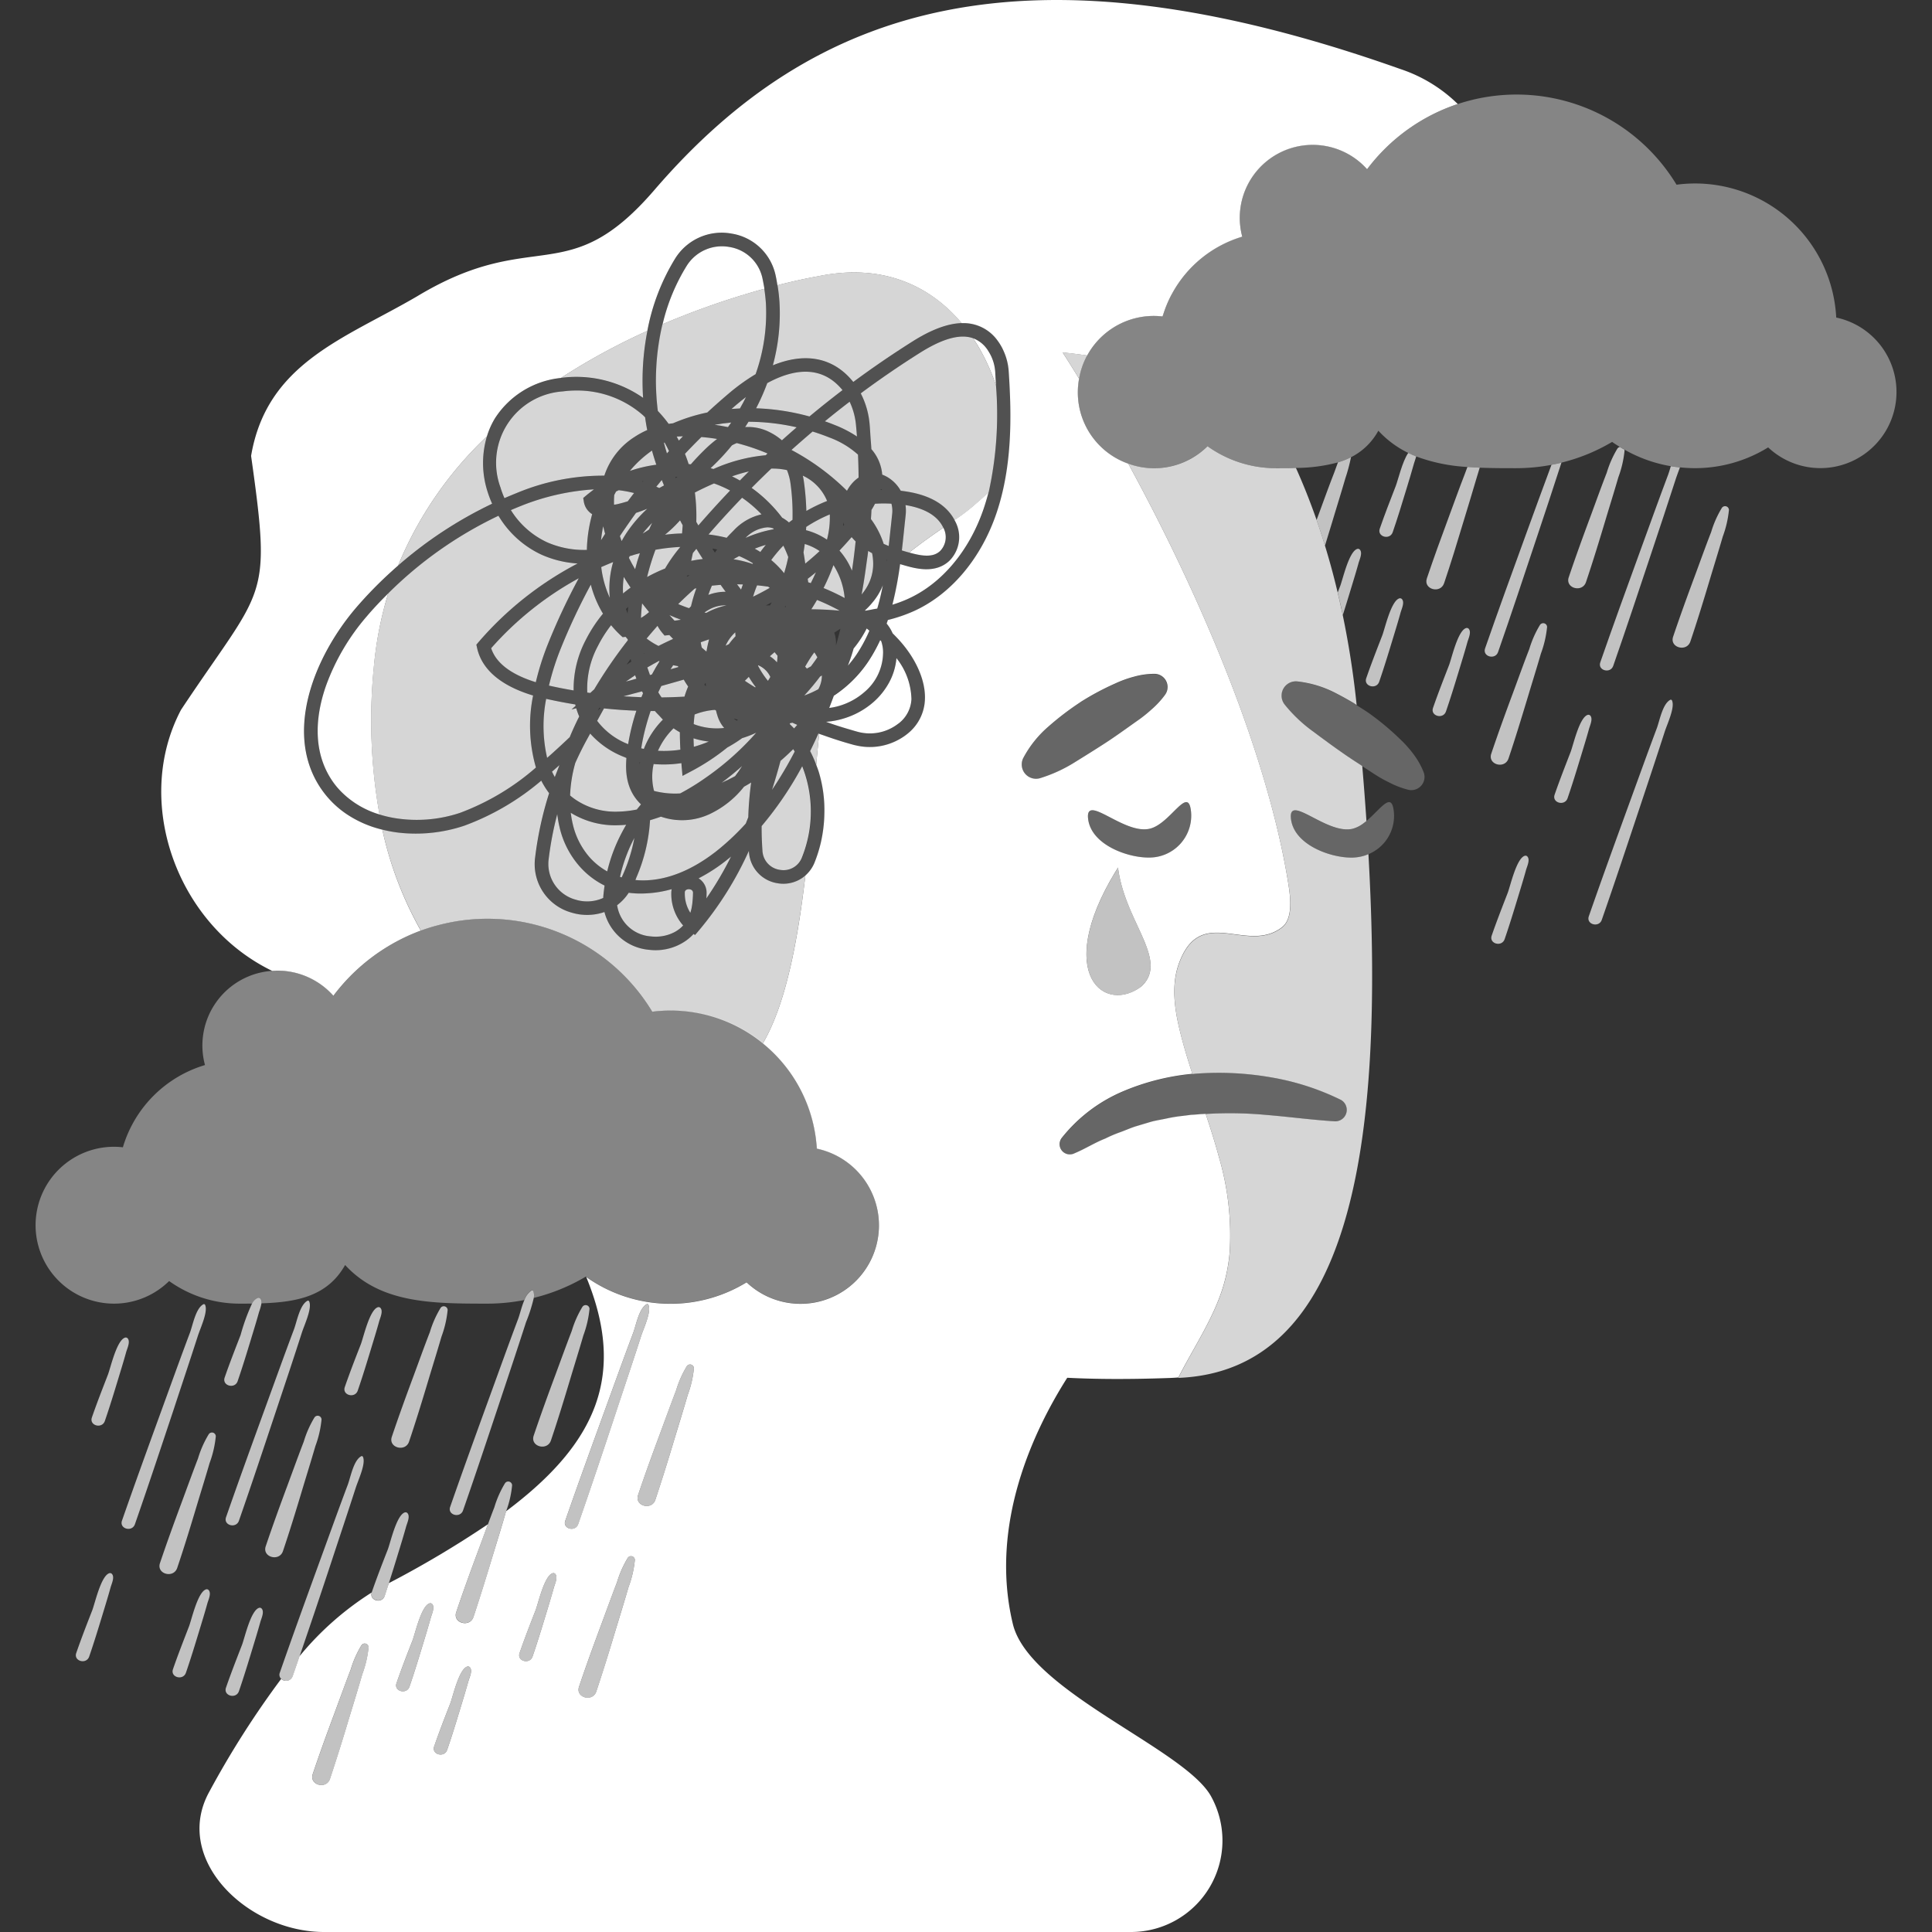 <svg viewBox="0 0 300 300" xmlns="http://www.w3.org/2000/svg"><rect x="0" y="0" width="300" height="300" fill="#333333" stroke="none"/><g fill="#fff"><path d="m 212.49 132.63 c -.16 .07 -.32 .13 -.48 .19 a 6.85 6.85 0 0 1 -2.13 .35 c -3.35 .02 -8.96 -2.01 -9.42 -6.02 s 5.52 2.46 9.54 1.55 a 4.79 4.79 0 0 0 1.71 -.85 c .16 -.12 .32 -.24 .47 -.37 q -.28 -4.21 -.65 -8.53 l -.52 -.34 c -.87 -.56 -1.73 -1.13 -2.57 -1.72 -1.57 -1.09 -3.1 -2.23 -4.64 -3.37 a 22.72 22.72 0 0 1 -4.31 -4.1 l -.02 -.03 a 2.22 2.22 0 0 1 1.95 -3.58 16.88 16.88 0 0 1 6 1.82 q 1.38 .71 2.71 1.5 c .18 .11 .35 .23 .53 .35 a 138.89 138.89 0 0 0 -2.16 -13.97 c -.25 -1.19 -.52 -2.35 -.79 -3.51 q -.89 -3.76 -1.97 -7.27 -.62 -2.04 -1.3 -3.99 -1.48 -4.24 -3.21 -8.08 c -.16 0 -.32 .01 -.49 .02 l -.45 .01 q -.88 .01 -1.79 .01 h -.37 a 18.26 18.26 0 0 1 -10.63 -3.41 11.76 11.76 0 0 1 -12.3 2.71 c 11.4 20.87 21.6 45.18 24.83 65.07 .31 1.9 .88 5.52 -.94 6.94 -5.46 4.25 -12.67 -3.69 -16.04 5.7 -1.21 3.39 -.64 7.14 .23 10.64 .54 2.17 1.19 4.3 1.88 6.43 .18 -.02 .37 -.04 .55 -.06 a 47.2 47.2 0 0 1 11.6 .56 39.41 39.41 0 0 1 10.79 3.45 l .06 .03 a 1.78 1.78 0 0 1 -.9 3.36 c -3.78 -.24 -7.21 -.72 -10.71 -1 a 60.46 60.46 0 0 0 -9.32 -.14 c .74 2.24 1.46 4.48 2.07 6.76 a 43.04 43.04 0 0 1 1.66 14.63 26.31 26.31 0 0 1 -1.01 5.4 c -1.5 4.96 -4.6 9.49 -6.96 14.14 l -.03 .05 c 26.63 -1.07 32.11 -35.53 29.53 -81.33 z" opacity=".8"/><path d="m 167.56 58.8 a 11.73 11.73 0 0 1 1.26 -3.61 q -1.92 -.28 -3.81 -.47 1.28 2 2.55 4.08 z" opacity=".8"/><path d="m 139.77 87.6 a 56.21 56.21 0 0 1 -1.2 6.3 20.28 20.28 0 0 0 2.47 -.93 c 5.19 -2.36 9.44 -7.41 11.66 -13.85 .3 -.89 .57 -1.78 .8 -2.69 -.78 .79 -1.62 1.46 -2.41 2.17 a 29.78 29.78 0 0 1 -2.88 2.15 c .05 .09 .11 .18 .15 .27 a 5.19 5.19 0 0 1 -.94 6.06 c -2.21 2.08 -5.34 1.18 -7.02 .7 -.2 -.06 -.41 -.12 -.63 -.18 z"/><path d="m 217.48 10.73 c -58.23 -20.64 -91.14 -9.93 -115.83 18.73 -13.57 15.79 -18.66 5.58 -36.86 16.54 -11.18 6.55 -23.35 10.33 -25.8 24.79 3.22 22.9 2.05 19.97 -10.88 39.43 -7.41 14.03 -.88 33.05 13.87 40.4 .1 .05 .19 .09 .29 .14 .27 -.02 .54 -.04 .81 -.04 a 11.63 11.63 0 0 1 8.69 3.9 30.04 30.04 0 0 1 8.54 -7.7 29.7 29.7 0 0 1 5.03 -2.42 56.44 56.44 0 0 1 -5.97 -15.67 17.11 17.11 0 0 1 -5.66 -2.49 14.85 14.85 0 0 1 -3.53 -3.41 c -4.51 -6.11 -3.43 -14.15 .2 -21.24 a 38.15 38.15 0 0 1 4.93 -7.34 63.19 63.19 0 0 1 5.59 -5.71 c .3 -.28 .61 -.55 .92 -.82 a 57.97 57.97 0 0 1 13.79 -20.06 12.2 12.2 0 0 1 1.27 -2.84 13.83 13.83 0 0 1 10.21 -6.23 h .01 a 100.87 100.87 0 0 1 13.42 -7.31 33.01 33.01 0 0 1 4.31 -11.22 8.5 8.5 0 0 1 8.75 -3.89 8.32 8.32 0 0 1 6.84 6.41 c .12 .53 .21 1.07 .3 1.61 3.88 -.99 6.26 -1.38 6.26 -1.38 10.03 -2.09 17.46 1.45 22.35 7.27 a 6.49 6.49 0 0 1 5.61 2.76 8.1 8.1 0 0 1 .88 1.52 9.08 9.08 0 0 1 .81 3.18 c .46 6.83 .59 14.8 -1.94 22.17 -2.4 6.99 -7.06 12.49 -12.78 15.08 a 23.48 23.48 0 0 1 -4.04 1.38 q -.09 .28 -.19 .56 a 6.37 6.37 0 0 1 .93 1.51 q .38 .38 .75 .77 c 2.83 3 4.42 6.58 4.26 9.58 a 7.1 7.1 0 0 1 -2.62 5.18 8.7 8.7 0 0 1 -1.29 .89 9.33 9.33 0 0 1 -6.86 .97 c -.09 -.02 -.18 -.03 -.27 -.06 -1.58 -.43 -3.14 -.93 -4.68 -1.48 -.23 -.08 -.47 -.16 -.7 -.24 -.16 1.56 -.31 3.16 -.46 4.8 .14 .37 .28 .73 .4 1.11 a 20.4 20.4 0 0 1 .87 6.45 21.83 21.83 0 0 1 -.53 4.44 21.25 21.25 0 0 1 -1.01 3.22 5.28 5.28 0 0 1 -1.16 1.74 c -.08 .08 -.16 .16 -.25 .24 -1.2 10.19 -3.01 19.89 -6.6 26.07 a 22.74 22.74 0 0 1 8.37 16.34 12.18 12.18 0 1 1 -10.9 20.76 23.02 23.02 0 0 1 -2.72 1.42 22.63 22.63 0 0 1 -22.18 -2.25 c 6.17 15.01 1.83 25.7 -12.44 36.37 -.01 .04 -.03 .09 -.04 .13 -.65 2.28 -1.36 4.54 -2.05 6.81 -.96 3.18 -1.93 6.34 -2.98 9.48 -.57 1.69 -3.25 .96 -2.68 -.74 1.06 -3.15 2.19 -6.26 3.35 -9.38 q .79 -2.14 1.58 -4.28 a 157.74 157.74 0 0 1 -15.39 9.15 c -.22 .66 -.43 1.33 -.65 1.99 -.43 1.26 -2.42 .72 -2.01 -.54 a 46.85 46.85 0 0 0 -11.22 9.91 c -.35 1.03 -.7 2.06 -1.06 3.09 a 1.09 1.09 0 0 1 -1.78 .42 142.71 142.71 0 0 0 -11.16 17.52 c -5.77 10.44 5.89 21.78 17.82 21.78 h 125.3 a 14.2 14.2 0 0 0 12.43 -21.07 c -4.11 -7.41 -28.27 -16.28 -30.78 -26.78 -3.71 -15.5 3.3 -30.11 8.45 -38.21 4.51 .23 9.59 .25 15.41 .05 .2 -.01 .38 -.01 .58 -.02 .43 -.02 .85 -.04 1.27 -.08 2.37 -4.65 5.46 -9.17 6.96 -14.14 a 26.31 26.31 0 0 0 1.01 -5.4 43.04 43.04 0 0 0 -1.66 -14.63 c -.61 -2.28 -1.33 -4.52 -2.07 -6.76 -.33 .02 -.67 .03 -1 .06 -.42 .04 -.85 .07 -1.27 .09 l -1.25 .16 a 23.25 23.25 0 0 0 -2.5 .4 c -.82 .18 -1.66 .3 -2.47 .52 l -2.41 .72 c -.8 .26 -1.56 .6 -2.35 .89 a 19.99 19.99 0 0 0 -2.33 .99 c -1.6 .62 -3.03 1.55 -4.71 2.26 l -.18 .08 a 1.59 1.59 0 0 1 -1.88 -2.44 24.19 24.19 0 0 1 9.35 -7.16 36.36 36.36 0 0 1 10.93 -2.79 c -.69 -2.12 -1.34 -4.26 -1.88 -6.43 -.87 -3.49 -1.44 -7.25 -.23 -10.64 3.36 -9.38 10.58 -1.44 16.04 -5.7 1.81 -1.41 1.24 -5.04 .94 -6.94 -3.21 -19.85 -13.42 -44.16 -24.82 -65.03 a 11.74 11.74 0 0 1 -7.64 -13.2 q -1.27 -2.08 -2.55 -4.07 1.88 .19 3.81 .47 a 11.77 11.77 0 0 1 11.7 -6.06 c .04 -.13 .09 -.25 .13 -.38 a 18.31 18.31 0 0 1 1.19 -2.87 c .05 -.1 .11 -.2 .16 -.29 a 18.39 18.39 0 0 1 10.9 -8.85 11.32 11.32 0 0 1 19.38 -10.47 29.07 29.07 0 0 1 14.08 -10.13 23.12 23.12 0 0 0 -8.88 -5.42 z m -161.21 249.2 c -.66 2.28 -1.36 4.54 -2.05 6.81 -.95 3.18 -1.93 6.34 -2.98 9.48 -.57 1.69 -3.25 .96 -2.68 -.74 1.06 -3.15 2.19 -6.26 3.35 -9.38 .85 -2.29 1.68 -4.6 2.56 -6.88 a 16.06 16.06 0 0 1 1.65 -3.73 .6 .6 0 0 1 1.11 .3 16.42 16.42 0 0 1 -.96 4.14 z m 10.63 -8.75 c -.4 1.43 -.83 2.84 -1.26 4.25 -.66 2.17 -1.32 4.34 -2.06 6.48 -.44 1.26 -2.45 .72 -2.01 -.55 .77 -2.23 1.62 -4.42 2.48 -6.62 .42 -1.08 1.37 -5.43 2.68 -5.78 a .39 .39 0 0 1 .42 .17 c .38 .52 -.11 1.53 -.25 2.05 z m 5.85 9.82 c -.4 1.43 -.83 2.84 -1.26 4.25 -.66 2.17 -1.32 4.34 -2.06 6.48 -.44 1.26 -2.45 .72 -2.01 -.55 .77 -2.23 1.62 -4.42 2.48 -6.62 .42 -1.08 1.37 -5.43 2.68 -5.78 a .39 .39 0 0 1 .42 .17 c .39 .52 -.1 1.53 -.25 2.05 z m 13.26 -14.5 c -.4 1.43 -.83 2.84 -1.26 4.25 -.66 2.17 -1.32 4.34 -2.06 6.48 -.44 1.26 -2.45 .72 -2.01 -.55 .77 -2.23 1.62 -4.42 2.48 -6.62 .42 -1.08 1.37 -5.43 2.68 -5.78 a .39 .39 0 0 1 .42 .17 c .38 .52 -.11 1.53 -.25 2.05 z m 1.77 -10.38 c 2.04 -5.86 4.16 -11.69 6.28 -17.52 1.42 -3.9 2.82 -7.8 4.28 -11.68 .43 -1.16 .89 -3.76 2.07 -4.4 a .24 .24 0 0 1 .04 -.02 .2 .2 0 0 1 .25 .14 c .45 1.07 -.73 3.55 -1.14 4.8 -1.25 3.88 -2.55 7.75 -3.83 11.62 -1.95 5.88 -3.91 11.76 -5.95 17.61 -.44 1.27 -2.45 .73 -2.01 -.54 z m 9.84 10.25 c -.66 2.28 -1.36 4.54 -2.05 6.81 -.95 3.18 -1.93 6.34 -2.98 9.48 -.57 1.69 -3.25 .96 -2.68 -.74 1.06 -3.15 2.19 -6.26 3.35 -9.38 .85 -2.29 1.68 -4.6 2.56 -6.88 a 16 16 0 0 1 1.65 -3.73 .6 .6 0 0 1 1.11 .3 16.45 16.45 0 0 1 -.96 4.15 z m 9.17 -29.77 c -.66 2.28 -1.36 4.54 -2.05 6.81 -.95 3.18 -1.93 6.34 -2.98 9.48 -.57 1.69 -3.25 .96 -2.68 -.74 1.06 -3.15 2.19 -6.26 3.35 -9.38 .85 -2.29 1.68 -4.6 2.56 -6.88 a 16 16 0 0 1 1.65 -3.73 .6 .6 0 0 1 1.11 .3 16.41 16.41 0 0 1 -.96 4.14 z m 70.37 -63.37 c -5.94 4.32 -13.66 -2.38 -3.55 -18.52 1.02 8.48 8.09 14.46 3.55 18.53 z m 7.77 -27.33 a 6.51 6.51 0 0 1 -6.55 7.26 c -3.35 .02 -8.96 -2.01 -9.42 -6.02 s 5.52 2.46 9.54 1.55 c 3.2 -.71 5.97 -6.79 6.43 -2.78 z m -17.22 -16.84 a 41.32 41.32 0 0 1 5.44 -2.92 17.4 17.4 0 0 1 2.92 -1.06 11.89 11.89 0 0 1 3.19 -.45 2.05 2.05 0 0 1 1.64 3.27 l -.02 .03 a 13.93 13.93 0 0 1 -2.1 2.26 21.57 21.57 0 0 1 -2.29 1.81 c -1.57 1.11 -3.12 2.24 -4.71 3.28 s -3.22 2.05 -4.85 3.06 a 22.73 22.73 0 0 1 -5.41 2.49 l -.03 .01 a 2.22 2.22 0 0 1 -2.6 -3.13 16.89 16.89 0 0 1 3.92 -4.9 44.04 44.04 0 0 1 4.9 -3.74 z"/><path d="m 118.38 43.16 a 6.24 6.24 0 0 0 -5.14 -4.81 6.44 6.44 0 0 0 -6.61 2.93 30.32 30.32 0 0 0 -3.74 9.06 124.53 124.53 0 0 1 15.81 -5.5 c -.1 -.57 -.2 -1.13 -.32 -1.68 z"/><path d="m 154.66 59.86 a 31.89 31.89 0 0 0 -2.21 -5.1 q -.63 -1.15 -1.35 -2.24 c -1.64 -.58 -4.15 -.32 -8.24 2.26 q -4.73 2.98 -9.2 6.3 a 12.73 12.73 0 0 1 1.37 4.74 c .06 .62 .09 1.24 .13 1.85 .05 .69 .11 1.38 .15 2.07 a 6.88 6.88 0 0 1 1.65 3.64 c .01 .11 .02 .21 .03 .32 a 4.97 4.97 0 0 1 1.03 .52 5.71 5.71 0 0 1 1.85 1.98 q .41 .05 .81 .11 c 3.75 .57 6.28 2.07 7.55 4.45 a 29.78 29.78 0 0 0 2.88 -2.15 c .79 -.7 1.63 -1.38 2.41 -2.17 a 56.2 56.2 0 0 0 1.14 -16.58 z" opacity=".8"/><path d="m 103.83 65.82 c .22 -.04 .45 -.07 .67 -.09 a 27.77 27.77 0 0 1 5.33 -1.68 q 1.59 -1.47 3.24 -2.87 a 31.27 31.27 0 0 1 4.26 -3.08 28.34 28.34 0 0 0 1.6 -10.99 c -.05 -.77 -.14 -1.53 -.25 -2.27 a 124.53 124.53 0 0 0 -15.81 5.5 38.04 38.04 0 0 0 -.72 13.47 19.35 19.35 0 0 1 1.68 2.01 z" opacity=".8"/><path d="m 132.01 58.74 c .17 .19 .33 .38 .49 .57 q 4.49 -3.32 9.23 -6.31 4.35 -2.74 7.61 -2.83 c -4.89 -5.81 -12.32 -9.35 -22.35 -7.27 0 0 -2.39 .4 -6.26 1.38 a 26.36 26.36 0 0 1 .31 2.69 30.6 30.6 0 0 1 -1.03 9.76 c 4.77 -1.96 8.96 -1.32 12 2.01 z" opacity=".8"/><path d="m 99.86 61.78 a 40.24 40.24 0 0 1 .67 -10.41 100.87 100.87 0 0 0 -13.42 7.31 18.13 18.13 0 0 1 12.75 3.1 z" opacity=".8"/><path d="m 136.22 94.5 c .35 -1.18 .63 -2.39 .87 -3.62 a 9.66 9.66 0 0 1 -1.55 2.6 12.26 12.26 0 0 1 -1.23 1.31 l .06 .04 c .46 -.07 .91 -.16 1.36 -.25 .17 -.03 .33 -.05 .49 -.08 z"/><path d="m 145.99 85.55 a 3.09 3.09 0 0 0 .49 -3.61 c -1.55 1.06 -3.34 2.31 -5.3 3.86 2.1 .59 3.73 .77 4.81 -.25 z"/><path d="m 154.54 57.78 a 6.72 6.72 0 0 0 -1 -3.15 c -.09 -.14 -.17 -.29 -.27 -.42 a 4.7 4.7 0 0 0 -2.17 -1.69 q .73 1.09 1.35 2.24 a 31.89 31.89 0 0 1 2.21 5.1 c -.04 -.7 -.08 -1.4 -.12 -2.08 z"/><path d="m 59.73 94.07 q .26 -.98 .56 -1.94 c -.08 .08 -.16 .16 -.24 .24 -1.08 1.08 -2.13 2.19 -3.12 3.36 a 34.41 34.41 0 0 0 -6.3 10.73 c -1.88 5.36 -1.94 10.89 1.27 15.22 a 12.12 12.12 0 0 0 1.08 1.25 14.01 14.01 0 0 0 5.95 3.54 83.22 83.22 0 0 1 -.89 -22.77 56.7 56.7 0 0 1 1.69 -9.63 z"/><path d="m 132.01 102.41 q -.17 .48 -.35 .95 a 16.42 16.42 0 0 0 1.35 -1.74 23.06 23.06 0 0 0 1.99 -3.69 q -.21 -.17 -.42 -.34 a 16.23 16.23 0 0 1 -2.03 3.11 q -.24 .87 -.54 1.71 z"/><path d="m 131.79 113.23 c .45 .13 .9 .27 1.35 .39 a 7.18 7.18 0 0 0 6.17 -1.12 c .11 -.09 .23 -.16 .34 -.25 a 5.06 5.06 0 0 0 1.88 -3.69 10.6 10.6 0 0 0 -2.33 -6.37 9.63 9.63 0 0 1 -1.19 3.88 11.08 11.08 0 0 1 -2.37 2.94 12.49 12.49 0 0 1 -4.57 2.54 12.21 12.21 0 0 1 -2.8 .53 c 1.15 .43 2.33 .8 3.52 1.15 z"/><path d="m 129.49 108 c -.24 .65 -.48 1.29 -.73 1.93 a 10.13 10.13 0 0 0 1.47 -.3 10.4 10.4 0 0 0 4.01 -2.18 8.06 8.06 0 0 0 2.87 -5.75 c .01 -.19 .02 -.39 .01 -.58 a 5.45 5.45 0 0 0 -.29 -1.57 l -.16 -.15 -.01 .03 a 24.73 24.73 0 0 1 -1.89 3.38 19.06 19.06 0 0 1 -5.24 5.19 z"/><path d="m 106.58 138.17 a .47 .47 0 0 0 -.24 .47 5.52 5.52 0 0 0 .86 3.1 6.86 6.86 0 0 0 .28 -1.27 15.67 15.67 0 0 0 .13 -1.78 .51 .51 0 0 0 -.25 -.51 .83 .83 0 0 0 -.41 -.1 .78 .78 0 0 0 -.37 .09 z" opacity=".8"/><path d="m 113.52 133.01 c -.12 .1 -.24 .2 -.37 .3 a 26.38 26.38 0 0 1 -4.67 3.08 2.61 2.61 0 0 1 1.24 2.32 q 0 .39 -.03 .79 a 52.9 52.9 0 0 0 3.83 -6.49 z" opacity=".8"/><path d="m 135.87 78.22 c -.17 .34 -.36 .66 -.55 .97 q -.03 .7 -.08 1.4 c .01 .02 .03 .04 .04 .06 a 13.38 13.38 0 0 1 1.94 3.8 q .39 .17 .78 .33 c .13 -1.11 .24 -2.21 .36 -3.31 l .18 -1.69 a 4.3 4.3 0 0 0 -.12 -1.57 21.47 21.47 0 0 0 -2.55 .01 z" opacity=".8"/><path d="m 120.79 137.16 a 5.25 5.25 0 0 1 -4.49 -4.86 c -.01 -.06 -.01 -.12 -.01 -.18 a 53.08 53.08 0 0 1 -7.74 12.34 l -.62 .73 -.23 -.16 a 7.22 7.22 0 0 1 -1.56 1.29 8.23 8.23 0 0 1 -4.35 1.23 8.57 8.57 0 0 1 -.98 -.06 7.85 7.85 0 0 1 -6.95 -5.87 8.25 8.25 0 0 1 -5.08 .1 7.81 7.81 0 0 1 -5.68 -8.6 54.22 54.22 0 0 1 2.17 -9.95 12.97 12.97 0 0 1 -1.22 -1.95 39.32 39.32 0 0 1 -11.96 7 23.74 23.74 0 0 1 -10.15 1.08 20.69 20.69 0 0 1 -2.57 -.47 56.44 56.44 0 0 0 5.99 15.67 c .85 -.31 1.71 -.58 2.59 -.81 a 29.87 29.87 0 0 1 33.33 13.41 22.62 22.62 0 0 1 17.18 4.92 c 3.59 -6.18 5.39 -15.88 6.6 -26.07 a 5.2 5.2 0 0 1 -4.27 1.21 z" opacity=".8"/><path d="m 115.81 127.88 q .19 -.49 .38 -.97 a 51.92 51.92 0 0 1 .45 -5.4 c -.34 .21 -.71 .43 -1.11 .65 a 14.82 14.82 0 0 1 -5.29 4.23 10.1 10.1 0 0 1 -7.61 .42 c -.55 .2 -1.12 .38 -1.69 .55 a 26.24 26.24 0 0 1 -2.09 8.83 c -.07 .15 -.11 .31 -.18 .46 .14 .01 .27 .02 .41 .03 3.68 .23 8.1 -1.15 12.74 -4.98 a 38.77 38.77 0 0 0 3.99 -3.82 z" opacity=".8"/><path d="m 99.1 125.43 l .43 -.53 c -2.2 -2.1 -2.46 -4.81 -2.26 -7.2 -.09 -.04 -.18 -.08 -.27 -.12 a 13.64 13.64 0 0 1 -5.36 -3.67 l -.45 .82 q -1 1.82 -1.86 3.74 a 21.28 21.28 0 0 0 -.81 5.05 10.27 10.27 0 0 0 .88 .67 11.03 11.03 0 0 0 6.59 1.84 16.22 16.22 0 0 0 2.9 -.33 c .06 -.09 .13 -.18 .21 -.27 z" opacity=".8"/><path d="m 123.17 116.33 q -.95 .94 -1.97 1.82 -.61 2.27 -1.32 4.5 a 58.96 58.96 0 0 0 3.52 -5.95 c -.07 -.12 -.15 -.25 -.23 -.37 z" opacity=".8"/><path d="m 118.27 128.27 q -.01 1.94 .13 3.87 a 3.14 3.14 0 0 0 2.72 2.93 3.06 3.06 0 0 0 3.4 -1.91 19.1 19.1 0 0 0 .05 -14.18 53.68 53.68 0 0 1 -6.3 9.29 z" opacity=".8"/><path d="m 115.24 114.62 a 22.09 22.09 0 0 1 -2.3 1.45 34.24 34.24 0 0 1 -5.56 3.67 l -1.4 .74 -.14 -1.58 c -.01 -.13 -.02 -.27 -.03 -.4 a 18.42 18.42 0 0 1 -4.31 .14 8.87 8.87 0 0 0 .06 4.17 12.95 12.95 0 0 0 4.06 .39 35.53 35.53 0 0 0 4.02 -2.48 43.3 43.3 0 0 0 7.79 -6.95 15.91 15.91 0 0 1 -2.19 .85 z" opacity=".8"/><path d="m 112.07 121.54 c .76 -.33 1.45 -.68 2.08 -1.02 .39 -.5 .75 -1.02 1.09 -1.57 q -1.47 1.31 -3.17 2.59 z" opacity=".8"/><path d="m 140.61 78.43 a 6.37 6.37 0 0 1 .02 1.56 l -.18 1.68 c -.13 1.26 -.26 2.53 -.41 3.8 .32 .1 .64 .19 .95 .28 .06 .02 .12 .03 .18 .05 1.97 -1.55 3.75 -2.8 5.3 -3.86 v -.01 c -.87 -1.82 -2.84 -3 -5.86 -3.5 z" opacity=".8"/><path d="m 135.42 85.9 q -.31 -.17 -.61 -.35 c -.06 .55 -.14 1.09 -.22 1.63 -.23 1.72 -.48 3.43 -.8 5.13 a 7.7 7.7 0 0 0 1.24 -1.99 7.15 7.15 0 0 0 .53 -3.42 8.29 8.29 0 0 0 -.14 -1 z" opacity=".8"/><path d="m 95.66 76.33 q -.14 .26 -.28 .53 a 12.78 12.78 0 0 0 -.03 1.51 5.69 5.69 0 0 0 .66 -.12 q .74 -.18 1.47 -.41 .48 -.64 .97 -1.28 a 18.34 18.34 0 0 0 -2.37 -.44 c -.15 .07 -.29 .14 -.42 .21 z" opacity=".8"/><path d="m 119.13 81.89 a 5.21 5.21 0 0 0 -3.35 1.63 19.05 19.05 0 0 1 4.37 -1.34 l -.09 -.13 a 2.61 2.61 0 0 0 -.93 -.16 z" opacity=".8"/><path d="m 100.79 82.22 c .15 -.34 .31 -.68 .47 -1.02 a 18.43 18.43 0 0 0 -1.46 1.65 q .51 -.3 .99 -.63 z" opacity=".8"/><path d="m 125.8 116.63 a 18.53 18.53 0 0 1 .94 2.12 c .15 -1.64 .3 -3.24 .46 -4.8 -.04 -.02 -.08 -.03 -.12 -.04 q -.62 1.39 -1.28 2.72 z" opacity=".8"/><path d="m 96.53 136.24 a 24.97 24.97 0 0 0 1.14 -2.87 24.14 24.14 0 0 0 .83 -3.25 22.68 22.68 0 0 0 -1.13 2.46 23.66 23.66 0 0 0 -1.1 3.58 z" opacity=".8"/><path d="m 110.02 82.99 a 22.47 22.47 0 0 1 2.81 .52 q .52 -.57 1.07 -1.11 a 8.47 8.47 0 0 1 4.35 -2.53 19.63 19.63 0 0 0 -3.02 -2.58 q -2.68 2.78 -5.21 5.7 z" opacity=".8"/><path d="m 96.51 129.39 c .23 -.44 .47 -.89 .73 -1.32 -.32 .03 -.64 .05 -.96 .06 a 13.17 13.17 0 0 1 -7.65 -1.92 16.53 16.53 0 0 0 .32 1.79 11.81 11.81 0 0 0 2.6 5.11 10.5 10.5 0 0 0 2.74 2.2 25.26 25.26 0 0 1 2.22 -5.92 z" opacity=".8"/><path d="m 92.23 75.99 a 36.61 36.61 0 0 0 -11.21 2.52 q -.85 .34 -1.69 .7 a 13.1 13.1 0 0 0 5.61 4.99 14.34 14.34 0 0 0 6.19 1.19 v -.13 a 22.47 22.47 0 0 1 .82 -5.41 l -.02 -.02 a 2.8 2.8 0 0 1 -1.27 -1.91 l -.1 -.59 .46 -.39 c .39 -.32 .8 -.64 1.21 -.95 z" opacity=".8"/><path d="m 75.69 76.29 a 14.55 14.55 0 0 1 -.08 -8.53 57.97 57.97 0 0 0 -13.79 20.06 63.92 63.92 0 0 1 14.6 -9.6 16.68 16.68 0 0 1 -.73 -1.93 z" opacity=".8"/><path d="m 92.83 100.33 a 13.96 13.96 0 0 0 -1.64 7.21 c .15 .02 .3 .04 .46 .06 l .33 -.3 q .14 -.13 .28 -.25 a 73.35 73.35 0 0 1 5.22 -7.62 c 0 -.05 -.01 -.11 -.01 -.16 -.11 -.13 -.22 -.25 -.32 -.38 l -.47 .05 -.35 -.32 a 15.53 15.53 0 0 1 -1.44 -1.54 19.79 19.79 0 0 0 -2.06 3.25 z" opacity=".8"/><path d="m 87.05 100.76 a 40.28 40.28 0 0 0 -1.81 5.7 l .05 .01 q 1.88 .42 3.78 .74 a 16.3 16.3 0 0 1 1.88 -7.83 21.96 21.96 0 0 1 2.68 -4.09 16.87 16.87 0 0 1 -1.89 -4.51 97.05 97.05 0 0 0 -4.69 9.98 z" opacity=".8"/><path d="m 96.26 83.24 c .08 .26 .17 .52 .27 .78 a 16.51 16.51 0 0 1 1.16 -1.85 20.61 20.61 0 0 1 2.82 -3.17 c -.57 .23 -1.16 .45 -1.75 .64 q -1.28 1.77 -2.5 3.6 z" opacity=".8"/><path d="m 93.33 83.88 c .21 -.33 .42 -.66 .63 -.99 q -.16 -.59 -.29 -1.17 a 20.17 20.17 0 0 0 -.34 2.16 z" opacity=".8"/><path d="m 88.47 114.46 c .46 -1.12 .96 -2.19 1.47 -3.21 a 10 10 0 0 1 -.46 -1.27 l -.73 .18 .63 -.56 c -.02 -.07 -.03 -.14 -.05 -.21 q -2.26 -.37 -4.51 -.87 h -.01 a 21.98 21.98 0 0 0 .15 9.16 c 1.23 -1.08 2.4 -2.17 3.51 -3.22 z" opacity=".8"/><path d="m 76.27 100.65 c .89 2.75 3.92 4.35 6.93 5.28 a 41.53 41.53 0 0 1 1.89 -5.95 98.69 98.69 0 0 1 4.78 -10.19 50.15 50.15 0 0 0 -13.6 10.86 z" opacity=".8"/><path d="m 86.88 118.8 c -.38 .34 -.77 .68 -1.16 1.02 q .2 .43 .43 .84 .35 -.94 .73 -1.86 z" opacity=".8"/><path d="m 89.39 139.7 a 6.02 6.02 0 0 0 4.28 -.27 c .01 -.18 .02 -.37 .04 -.56 q .07 -.68 .17 -1.36 a 12.59 12.59 0 0 1 -3.9 -3 13.9 13.9 0 0 1 -3.08 -6.01 18.48 18.48 0 0 1 -.37 -2.08 51.67 51.67 0 0 0 -1.33 6.96 5.75 5.75 0 0 0 4.19 6.32 z" opacity=".8"/><path d="m 116.23 65.49 c -.17 .28 -.35 .56 -.52 .83 .18 -.02 .37 -.02 .55 -.02 a 7.34 7.34 0 0 1 3.3 .83 9.06 9.06 0 0 1 1.86 1.24 q 1.13 -1.02 2.29 -2.02 a 34.1 34.1 0 0 0 -7.48 -.86 z" opacity=".8"/><path d="m 128.09 65.42 q .75 .26 1.49 .56 a 18.24 18.24 0 0 1 3.49 1.8 q -.07 -.88 -.15 -1.76 a 10.83 10.83 0 0 0 -.99 -3.64 q -1.95 1.49 -3.84 3.04 z" opacity=".8"/><path d="m 125.69 64.67 q 2.52 -2.1 5.13 -4.09 -.17 -.22 -.36 -.42 c -3.3 -3.61 -7.65 -2.67 -11.32 -.67 a 33.45 33.45 0 0 1 -1.73 3.91 35.67 35.67 0 0 1 8.28 1.27 z" opacity=".8"/><path d="m 113.04 66.32 c .17 -.24 .33 -.47 .5 -.71 q -1.3 .12 -2.57 .35 1.03 .15 2.07 .36 z" opacity=".8"/><path d="m 115.84 61.65 c -.51 .38 -.98 .77 -1.41 1.13 q -.42 .36 -.84 .72 .65 -.05 1.31 -.08 c .33 -.58 .65 -1.17 .94 -1.77 z" opacity=".8"/><path d="m 106.36 70.47 c .21 .52 .4 1.05 .57 1.59 l .34 .04 q 1.03 -1.18 2.16 -2.28 a 19.36 19.36 0 0 1 1.92 -1.66 q -1.21 -.2 -2.44 -.3 -1.3 1.28 -2.55 2.61 z" opacity=".8"/><path d="m 130.35 85.49 a 11.07 11.07 0 0 1 1.94 3.13 q .34 -2.27 .57 -4.55 a 8.57 8.57 0 0 1 -.62 -.67 q -.92 1.07 -1.89 2.09 z" opacity=".8"/><path d="m 128.8 67.94 q -1.3 -.52 -2.62 -.93 -1.66 1.41 -3.28 2.86 a 36.59 36.59 0 0 1 8.62 6.34 5.93 5.93 0 0 1 1.23 -1.6 5.06 5.06 0 0 1 .57 -.45 q -.01 -1.78 -.09 -3.56 a 13.69 13.69 0 0 0 -4.43 -2.66 z" opacity=".8"/><path d="m 101.05 145.4 a 6.34 6.34 0 0 0 3.63 -.63 5.08 5.08 0 0 0 1.4 -1.06 7.43 7.43 0 0 1 -1.84 -5.09 2.94 2.94 0 0 1 .06 -.55 17.68 17.68 0 0 1 -4.1 .66 14.24 14.24 0 0 1 -2.57 -.1 7.7 7.7 0 0 1 -1.8 1.93 5.68 5.68 0 0 0 5.22 4.84 z" opacity=".8"/><path d="m 97.81 73.12 a 21.8 21.8 0 0 1 4.1 -.96 q -.21 -.64 -.41 -1.29 c -.09 -.3 -.18 -.6 -.26 -.91 q -.63 .45 -1.22 .94 a 17.1 17.1 0 0 0 -2.21 2.22 z" opacity=".8"/><path d="m 78.33 77.35 q .95 -.41 1.92 -.8 a 34.86 34.86 0 0 1 13.59 -2.69 11.26 11.26 0 0 1 4.69 -6.01 12.93 12.93 0 0 1 1.97 -1.07 c -.13 -.66 -.24 -1.33 -.33 -1.99 -.1 -.09 -.2 -.19 -.29 -.28 a 15.49 15.49 0 0 0 -10.39 -3.87 15.92 15.92 0 0 0 -2.11 .14 11.1 11.1 0 0 0 -9.67 14.9 14.43 14.43 0 0 0 .62 1.67 z" opacity=".8"/><path d="m 71.43 126.22 a 38.12 38.12 0 0 0 11.79 -7.04 23.44 23.44 0 0 1 -.44 -11.18 c -4.97 -1.49 -7.96 -4.02 -8.7 -7.39 l -.11 -.51 .34 -.4 a 52.24 52.24 0 0 1 15.38 -12.2 16.24 16.24 0 0 1 -5.61 -1.37 15.3 15.3 0 0 1 -6.68 -6.04 61.83 61.83 0 0 0 -17.11 12.04 q -.29 .96 -.56 1.94 a 56.7 56.7 0 0 0 -1.7 9.63 83.22 83.22 0 0 0 .89 22.77 17.96 17.96 0 0 0 2.35 .56 21.27 21.27 0 0 0 10.16 -.81 z" opacity=".8"/><path d="m 106.05 67.74 q -.49 .01 -.97 .05 c .11 .2 .23 .41 .33 .62 .22 -.23 .43 -.45 .64 -.67 z" opacity=".8"/><path d="m 103.26 83.03 c .88 -.11 1.77 -.18 2.65 -.2 .04 -.43 .07 -.85 .1 -1.27 -.14 -.26 -.28 -.51 -.41 -.77 a 19.74 19.74 0 0 1 -2.34 2.24 z" opacity=".8"/><path d="m 102.76 74.54 q -.43 .52 -.85 1.03 c .15 .07 .31 .14 .46 .21 .25 -.13 .49 -.27 .73 -.4 -.12 -.28 -.23 -.56 -.34 -.84 z" opacity=".8"/><path d="m 103.1 68.77 q .19 .75 .42 1.49 l .04 .14 .32 -.36 q -.32 -.68 -.69 -1.33 z" opacity=".8"/><path d="m 128.41 83.8 a 13.42 13.42 0 0 0 .44 -3.92 22.39 22.39 0 0 0 -3.66 1.94 c -.01 .17 -.02 .34 -.03 .51 a 10.35 10.35 0 0 1 3.12 1.38 c .04 .02 .09 .05 .13 .09 z" opacity=".8"/><path d="m 110.34 72.7 c .15 .04 .29 .08 .44 .13 a 25.45 25.45 0 0 1 8.12 -2.14 l .28 -.27 a 34.36 34.36 0 0 0 -4.78 -1.62 6.82 6.82 0 0 0 -.75 .36 34.15 34.15 0 0 1 -3.31 3.54 z" opacity=".8"/><path d="m 114.89 74.61 c .46 -.47 .93 -.94 1.4 -1.41 a 24.36 24.36 0 0 0 -2.62 .77 c .42 .2 .82 .41 1.22 .64 z" opacity=".8"/><path d="m 108.44 81.59 q 2.4 -2.77 4.93 -5.42 a 18.19 18.19 0 0 0 -2.5 -1.1 q -1.58 .69 -2.97 1.41 a 28.33 28.33 0 0 1 .22 4.55 c .11 .2 .22 .38 .32 .56 z" opacity=".8"/><path d="m 124.66 73.86 q .1 .43 .16 .87 a 41 41 0 0 1 .39 4.61 24.72 24.72 0 0 1 3.22 -1.55 7.44 7.44 0 0 0 -3.77 -3.93 z" opacity=".8"/><path d="m 127.12 85.47 a 8.3 8.3 0 0 0 -2.16 -1 q -.08 .67 -.19 1.3 .15 .87 .27 1.74 1.15 -.93 2.23 -1.94 c -.05 -.04 -.1 -.07 -.15 -.1 z" opacity=".8"/><path d="m 122.2 73 a 9.95 9.95 0 0 0 -1.22 -.19 c -.41 -.04 -.81 -.05 -1.21 -.05 q -1.55 1.48 -3.06 3 a 21.82 21.82 0 0 1 4.74 4.63 5.7 5.7 0 0 1 .83 .55 c .08 .06 .16 .13 .23 .19 .18 -.14 .36 -.28 .55 -.41 a 35.14 35.14 0 0 0 -.32 -5.71 8.77 8.77 0 0 0 -.54 -2.01 z" opacity=".8"/><path d="m 112.45 113.04 a 5.15 5.15 0 0 1 -1.07 -1.99 c -.08 -.24 -.14 -.48 -.2 -.72 l -.17 -.1 a 10.79 10.79 0 0 0 -2.97 .65 l -.18 .07 c -.06 .49 -.11 .98 -.14 1.49 a 9.55 9.55 0 0 0 1.39 .42 10.05 10.05 0 0 0 3.34 .18 z" opacity=".8"/><path d="m 107.69 114.65 c .01 .43 .03 .87 .05 1.31 a 19.22 19.22 0 0 0 2.32 -.81 12.79 12.79 0 0 1 -1.41 -.24 q -.48 -.11 -.96 -.26 z" opacity=".8"/><path d="m 105.65 116.41 c -.05 -.91 -.08 -1.81 -.08 -2.7 -.33 -.19 -.66 -.39 -.98 -.62 a 11.25 11.25 0 0 0 -2.42 3.49 16.71 16.71 0 0 0 3.48 -.17 z" opacity=".8"/><path d="m 102.94 111.74 c -.21 -.2 -.4 -.43 -.61 -.65 s -.43 -.43 -.63 -.68 c -.22 0 -.45 0 -.67 0 -.26 .75 -.49 1.51 -.7 2.27 a 32.2 32.2 0 0 0 -.76 3.52 q .21 .05 .41 .09 a 13.19 13.19 0 0 1 2.96 -4.55 z" opacity=".8"/><path d="m 98.82 105.39 q -.1 -.27 -.2 -.54 c -.48 .32 -.96 .65 -1.43 .98 q .81 -.22 1.63 -.44 z" opacity=".8"/><path d="m 100.48 89.6 a 24.3 24.3 0 0 1 2.79 -1.32 23.91 23.91 0 0 1 2.12 -3.05 c .08 -.1 .16 -.19 .23 -.29 v -.01 a 29.99 29.99 0 0 0 -3.84 .44 38.2 38.2 0 0 0 -1.3 4.23 z" opacity=".8"/><path d="m 99.53 95.95 a 7.92 7.92 0 0 0 1.26 -.91 q -.55 -.67 -1.08 -1.35 c -.09 .74 -.15 1.5 -.18 2.26 z" opacity=".8"/><path d="m 96.75 92.15 c .38 -.32 .77 -.62 1.17 -.91 q -.56 -.82 -1.05 -1.66 a 12.27 12.27 0 0 0 -.12 2.57 z" opacity=".8"/><path d="m 97.54 115.55 a 34.68 34.68 0 0 1 1.28 -5.19 q -2.52 -.1 -5.03 -.36 l -1.06 1.93 a 11.06 11.06 0 0 0 4.81 3.62 z" opacity=".8"/><path d="m 104.49 103.36 q -.18 .28 -.36 .56 l 1.2 -.34 c -.02 -.05 -.03 -.1 -.05 -.15 -.25 -.04 -.51 -.08 -.76 -.14 0 .02 -.01 .05 -.03 .07 z" opacity=".8"/><path d="m 113.9 86.84 a 16.64 16.64 0 0 1 2.96 .73 l .06 -.1 a 14.77 14.77 0 0 0 -2.15 -1.12 q -.45 .24 -.87 .49 z" opacity=".8"/><path d="m 118.92 84.61 a 17.51 17.51 0 0 0 -1.72 .59 q .44 .24 .87 .51 .4 -.56 .85 -1.1 z" opacity=".8"/><path d="m 107 94.44 l .3 -.3 a 23.82 23.82 0 0 1 .83 -2.79 l -.26 .05 q -1.31 1.17 -2.56 2.4 .83 .35 1.69 .64 z" opacity=".8"/><path d="m 119.29 91.1 q -.86 -.13 -1.73 -.21 a 17.83 17.83 0 0 0 -.62 1.76 q 1.32 -.64 2.59 -1.37 c -.08 -.06 -.16 -.12 -.24 -.18 z" opacity=".8"/><path d="m 103.75 98.63 l -.56 .06 -.36 -.43 a 6.4 6.4 0 0 1 -.73 -1.08 q -.86 .97 -1.69 1.97 a 10.8 10.8 0 0 0 1.09 .74 c .25 .15 .5 .28 .75 .41 q 1.12 -.57 2.27 -1.09 c -.2 -.2 -.39 -.4 -.58 -.6 z" opacity=".8"/><path d="m 100.93 104.82 l .3 -.09 q .56 -1.05 1.19 -2.06 c -.03 -.01 -.07 -.03 -.1 -.04 q -.91 .49 -1.8 1.01 .2 .61 .41 1.18 z" opacity=".8"/><path d="m 99.85 107.65 c -.06 -.1 -.11 -.2 -.16 -.3 q -1.45 .39 -2.89 .77 1.4 .09 2.8 .14 c .08 -.21 .16 -.41 .25 -.61 z" opacity=".8"/><path d="m 106.86 106.6 a 10.34 10.34 0 0 1 -.68 -1.07 q -1.74 .5 -3.49 .99 -.24 .49 -.47 .98 .24 .41 .51 .79 1.78 -.02 3.56 -.12 a 13.32 13.32 0 0 1 .57 -1.57 z" opacity=".8"/><path d="m 94.69 92.82 a 14.69 14.69 0 0 1 .52 -5.54 q -.93 .37 -1.85 .78 a 15.79 15.79 0 0 0 1.33 4.76 z" opacity=".8"/><path d="m 103.96 95.52 c .26 .29 .52 .58 .78 .86 l .99 -.15 q -.89 -.32 -1.77 -.71 z" opacity=".8"/><path d="m 99.36 85.9 q -.81 .21 -1.59 .46 c -.04 .09 -.07 .18 -.11 .27 q .44 .88 .96 1.76 .32 -1.26 .74 -2.49 z" opacity=".8"/><path d="m 125.98 94.61 c 1.47 .01 2.95 .08 4.41 .22 a 32.38 32.38 0 0 0 -3.52 -1.67 q -.43 .74 -.89 1.45 z" opacity=".8"/><path d="m 127.88 91.31 a 34.57 34.57 0 0 1 3.28 1.55 11.39 11.39 0 0 0 -1.74 -5.11 33.59 33.59 0 0 1 -1.54 3.56 z" opacity=".8"/><path d="m 124.89 108 a 15.14 15.14 0 0 0 2.18 -.98 4.51 4.51 0 0 0 .56 -2.13 l -.29 .17 c -.69 .93 -1.52 1.93 -2.45 2.94 z" opacity=".8"/><path d="m 107.33 87.08 q .89 -.18 1.8 -.28 -.51 -.78 -1 -1.58 c -.18 .22 -.36 .43 -.54 .65 q -.12 .6 -.26 1.21 z" opacity=".8"/><path d="m 109.7 101.18 a 18.39 18.39 0 0 1 .41 -1.9 q -.65 .22 -1.29 .45 a 4.81 4.81 0 0 0 .16 .83 c .24 .21 .48 .42 .72 .62 z" opacity=".8"/><path d="m 114.22 98.79 c -.02 -.2 -.03 -.4 -.05 -.6 l -.08 .08 a 6.26 6.26 0 0 0 -1.42 2 q .26 -.12 .52 -.25 a 10.93 10.93 0 0 1 1.03 -1.23 z" opacity=".8"/><path d="m 115.36 90.75 c -.3 -.01 -.61 -.02 -.91 -.02 .21 .28 .42 .56 .62 .83 q .14 -.4 .29 -.81 z" opacity=".8"/><path d="m 125.29 103.82 c .21 -.11 .41 -.23 .62 -.34 .41 -.54 .75 -1.02 1.01 -1.41 a 7.75 7.75 0 0 0 -.47 -.77 c -.26 .34 -.49 .68 -.71 1.02 q -.37 .59 -.72 1.19 z" opacity=".8"/><path d="m 115.66 105.71 c .52 .35 1.05 .69 1.58 1.01 l .11 -.03 a 15.72 15.72 0 0 1 -1.08 -1.59 c -.2 .21 -.4 .41 -.61 .61 z" opacity=".8"/><path d="m 110.13 94.64 a 6.59 6.59 0 0 0 -.74 .47 c .09 .02 .19 .04 .28 .06 a 11.43 11.43 0 0 1 3.15 -1.17 5.2 5.2 0 0 0 -2.69 .64 z" opacity=".8"/><path d="m 123.04 112.22 c -.13 .03 -.25 .06 -.38 .09 -.01 .04 -.02 .08 -.03 .12 q .35 .33 .68 .68 .24 -.28 .48 -.55 c -.25 -.11 -.5 -.22 -.75 -.34 z" opacity=".8"/><path d="m 109.99 92.38 a 7.4 7.4 0 0 1 2.69 -.49 q -.4 -.53 -.78 -1.07 c -.45 .03 -.91 .08 -1.36 .13 q -.3 .71 -.55 1.43 z" opacity=".8"/><path d="m 125.42 89.88 q .04 .27 .08 .54 l .4 .13 q .42 -.83 .8 -1.69 -.63 .53 -1.28 1.02 z" opacity=".8"/><path d="m 120.73 101.81 l -.46 -.54 q -.36 .32 -.72 .63 a 5.57 5.57 0 0 1 1.1 .95 8.79 8.79 0 0 0 .08 -1.04 z" opacity=".8"/><path d="m 119.62 105.11 a 3.58 3.58 0 0 0 -1.87 -1.8 l -.05 .05 a 13.28 13.28 0 0 0 1.55 2.36 c .13 -.19 .25 -.4 .37 -.61 z" opacity=".8"/><path d="m 121.64 84.73 c -.27 .28 -.54 .56 -.79 .86 q -.58 .67 -1.09 1.37 a 14.98 14.98 0 0 1 2 2.04 q .38 -1.23 .64 -2.5 a 18.52 18.52 0 0 0 -.76 -1.77 z" opacity=".8"/><path d="m 250.5 103.4 c 2.04 -5.85 3.99 -11.73 5.95 -17.61 1.29 -3.87 2.58 -7.74 3.83 -11.62 .14 -.42 .36 -.99 .58 -1.59 -.48 -.05 -.95 -.1 -1.42 -.18 -.14 .48 -.27 .92 -.39 1.25 -1.46 3.88 -2.86 7.78 -4.28 11.68 -2.12 5.83 -4.24 11.66 -6.28 17.52 -.44 1.26 1.57 1.81 2.01 .55 z" opacity=".7"/><path d="m 232.62 101.25 c 2.04 -5.85 3.99 -11.73 5.95 -17.61 1.29 -3.87 2.58 -7.74 3.83 -11.62 .02 -.05 .04 -.12 .06 -.18 -.51 .13 -1.03 .24 -1.55 .34 -1.37 3.66 -2.69 7.33 -4.03 10.99 -2.12 5.83 -4.24 11.66 -6.28 17.52 -.43 1.28 1.58 1.82 2.02 .56 z" opacity=".7"/><path d="m 259.38 108.66 a .16 .16 0 0 0 -.04 .02 c -1.18 .64 -1.64 3.24 -2.07 4.4 -1.46 3.88 -2.86 7.79 -4.28 11.68 -2.12 5.83 -4.24 11.66 -6.28 17.52 -.44 1.27 1.57 1.82 2.01 .56 2.04 -5.85 3.99 -11.73 5.95 -17.61 1.29 -3.87 2.58 -7.74 3.83 -11.62 .41 -1.25 1.59 -3.73 1.14 -4.8 a .2 .2 0 0 0 -.26 -.15 z" opacity=".7"/><path d="m 216.73 75.47 c -.85 2.2 -1.71 4.39 -2.48 6.62 -.44 1.27 1.57 1.82 2.01 .55 .74 -2.14 1.4 -4.31 2.06 -6.48 .43 -1.42 .87 -2.83 1.26 -4.25 .07 -.26 .23 -.65 .33 -1.03 q -.63 -.25 -1.24 -.55 c -.92 1.33 -1.6 4.28 -1.94 5.14 z" opacity=".7"/><path d="m 217.31 92.91 c -1.31 .35 -2.26 4.7 -2.68 5.78 -.85 2.2 -1.71 4.39 -2.48 6.62 -.44 1.27 1.57 1.82 2.01 .55 .74 -2.15 1.4 -4.31 2.06 -6.48 .43 -1.42 .87 -2.83 1.26 -4.25 .14 -.52 .64 -1.53 .25 -2.05 a .39 .39 0 0 0 -.42 -.17 z" opacity=".7"/><path d="m 210.78 85.23 c -1.31 .35 -2.26 4.7 -2.68 5.78 -.13 .33 -.25 .66 -.38 .99 .27 1.16 .55 2.32 .79 3.51 q .6 -1.9 1.18 -3.81 c .43 -1.42 .87 -2.83 1.26 -4.25 .14 -.52 .64 -1.53 .25 -2.05 a .39 .39 0 0 0 -.42 -.17 z" opacity=".7"/><path d="m 227.68 97.52 c -1.31 .35 -2.26 4.7 -2.68 5.78 -.85 2.2 -1.71 4.39 -2.48 6.62 -.44 1.27 1.57 1.82 2.01 .55 .74 -2.15 1.4 -4.31 2.06 -6.48 .43 -1.42 .87 -2.83 1.26 -4.25 .14 -.52 .64 -1.53 .25 -2.05 a .39 .39 0 0 0 -.42 -.17 z" opacity=".7"/><path d="m 246.98 111.17 a .39 .39 0 0 0 -.42 -.17 c -1.31 .35 -2.26 4.7 -2.68 5.78 -.85 2.2 -1.71 4.39 -2.48 6.62 -.44 1.27 1.57 1.82 2.01 .55 .74 -2.15 1.4 -4.31 2.06 -6.48 .43 -1.42 .87 -2.83 1.26 -4.25 .14 -.52 .63 -1.53 .25 -2.05 z" opacity=".7"/><path d="m 236.79 132.88 c -1.31 .35 -2.26 4.7 -2.68 5.78 -.85 2.2 -1.71 4.39 -2.48 6.62 -.44 1.27 1.57 1.82 2.01 .55 .74 -2.15 1.4 -4.31 2.06 -6.48 .43 -1.42 .87 -2.83 1.26 -4.25 .14 -.52 .64 -1.53 .25 -2.05 a .39 .39 0 0 0 -.42 -.17 z" opacity=".7"/><path d="m 239.61 96.77 a .6 .6 0 0 0 -.49 .28 16.02 16.02 0 0 0 -1.65 3.73 c -.89 2.28 -1.71 4.59 -2.56 6.88 -1.16 3.12 -2.29 6.23 -3.35 9.38 -.57 1.7 2.11 2.43 2.68 .74 1.06 -3.14 2.02 -6.31 2.98 -9.48 .68 -2.27 1.39 -4.53 2.05 -6.81 a 16.41 16.41 0 0 0 .96 -4.14 .6 .6 0 0 0 -.62 -.58 z" opacity=".7"/><path d="m 246.27 90.39 c 1.06 -3.14 2.03 -6.31 2.98 -9.48 .68 -2.27 1.39 -4.53 2.05 -6.81 a 16.41 16.41 0 0 0 .96 -4.14 .57 .57 0 0 0 -.03 -.14 c -.24 -.13 -.47 -.27 -.7 -.41 a .59 .59 0 0 0 -.38 .25 15.95 15.95 0 0 0 -1.65 3.73 c -.89 2.28 -1.71 4.59 -2.56 6.88 -1.16 3.12 -2.29 6.23 -3.35 9.38 -.57 1.7 2.11 2.43 2.68 .74 z" opacity=".7"/><path d="m 267.85 78.6 a .6 .6 0 0 0 -.49 .28 16.01 16.01 0 0 0 -1.65 3.73 c -.89 2.28 -1.71 4.59 -2.56 6.88 -1.16 3.12 -2.29 6.23 -3.35 9.38 -.57 1.7 2.11 2.43 2.68 .74 1.06 -3.14 2.03 -6.31 2.98 -9.48 .68 -2.27 1.39 -4.53 2.05 -6.81 a 16.41 16.41 0 0 0 .96 -4.14 .6 .6 0 0 0 -.62 -.58 z" opacity=".7"/><path d="m 227.47 73.56 c -.89 2.28 -1.71 4.59 -2.56 6.88 -1.16 3.12 -2.29 6.23 -3.35 9.38 -.57 1.7 2.11 2.43 2.68 .74 1.06 -3.14 2.03 -6.31 2.98 -9.48 .68 -2.27 1.39 -4.53 2.05 -6.81 .16 -.54 .34 -1.09 .5 -1.65 -.64 -.03 -1.28 -.06 -1.91 -.11 -.13 .36 -.26 .71 -.39 1.05 z" opacity=".7"/><path d="m 209.78 71 a 12.22 12.22 0 0 1 -2.02 .8 c -.23 .59 -.43 1.2 -.65 1.76 -.89 2.28 -1.71 4.59 -2.56 6.88 -.04 .1 -.07 .2 -.11 .3 q .68 1.95 1.3 3.99 .56 -1.83 1.12 -3.66 c .68 -2.27 1.39 -4.53 2.05 -6.81 a 26.55 26.55 0 0 0 .87 -3.26 z" opacity=".7"/><path d="m 177.16 153.24 c 4.55 -4.07 -2.53 -10.05 -3.55 -18.52 -10.11 16.14 -2.39 22.84 3.55 18.52 z" opacity=".7"/><path d="m 55.23 231.05 c .4 -1.25 1.59 -3.73 1.14 -4.8 a .2 .2 0 0 0 -.25 -.14 .18 .18 0 0 0 -.04 .02 c -1.18 .64 -1.64 3.24 -2.07 4.4 -1.46 3.88 -2.86 7.79 -4.28 11.68 -2.12 5.83 -4.24 11.66 -6.28 17.52 a .85 .85 0 0 0 .23 .97 1.09 1.09 0 0 0 1.78 -.42 c .36 -1.03 .7 -2.06 1.06 -3.09 q 2.49 -7.25 4.89 -14.52 c 1.27 -3.87 2.57 -7.74 3.82 -11.62 z" opacity=".7"/><path d="m 99.56 207.45 c .4 -1.25 1.59 -3.73 1.14 -4.8 a .2 .2 0 0 0 -.25 -.14 .24 .24 0 0 0 -.04 .02 c -1.18 .64 -1.64 3.24 -2.07 4.4 -1.46 3.88 -2.86 7.78 -4.28 11.68 -2.12 5.83 -4.24 11.66 -6.28 17.52 -.44 1.27 1.57 1.82 2.01 .55 2.04 -5.85 3.99 -11.73 5.95 -17.61 1.28 -3.87 2.57 -7.74 3.82 -11.62 z" opacity=".7"/><path d="m 71.9 234.54 c 2.04 -5.85 3.99 -11.73 5.95 -17.61 1.29 -3.87 2.58 -7.74 3.83 -11.62 a 24.88 24.88 0 0 0 1.2 -3.75 2.05 2.05 0 0 0 -.06 -1.05 .2 .2 0 0 0 -.25 -.14 .24 .24 0 0 0 -.04 .02 2.99 2.99 0 0 0 -1.11 1.5 c -.43 1 -.7 2.21 -.96 2.9 -1.46 3.88 -2.86 7.78 -4.28 11.68 -2.12 5.83 -4.24 11.66 -6.28 17.52 -.45 1.26 1.56 1.81 2 .55 z" opacity=".7"/><path d="m 37.1 236.14 c 2.04 -5.85 3.99 -11.73 5.95 -17.61 1.29 -3.87 2.59 -7.74 3.83 -11.62 .41 -1.25 1.59 -3.73 1.14 -4.8 a .2 .2 0 0 0 -.25 -.14 .33 .33 0 0 0 -.04 .02 c -1.18 .64 -1.64 3.24 -2.07 4.4 -1.46 3.88 -2.86 7.79 -4.28 11.68 -2.12 5.83 -4.24 11.66 -6.28 17.52 -.45 1.27 1.56 1.81 2 .55 z" opacity=".7"/><path d="m 63.06 237.06 c .14 -.52 .64 -1.53 .25 -2.05 a .39 .39 0 0 0 -.42 -.17 c -1.31 .35 -2.26 4.7 -2.68 5.78 -.86 2.2 -1.71 4.39 -2.48 6.62 v .02 c -.41 1.26 1.58 1.79 2.01 .54 .23 -.66 .44 -1.33 .65 -1.99 q .72 -2.24 1.4 -4.49 c .44 -1.42 .87 -2.83 1.27 -4.26 z" opacity=".7"/><path d="m 32.02 246.79 c -1.31 .35 -2.26 4.7 -2.68 5.78 -.85 2.2 -1.71 4.39 -2.48 6.62 -.44 1.27 1.57 1.82 2.01 .55 .74 -2.14 1.4 -4.31 2.06 -6.48 .43 -1.42 .87 -2.83 1.26 -4.25 .14 -.52 .64 -1.53 .25 -2.05 a .39 .39 0 0 0 -.42 -.17 z" opacity=".7"/><path d="m 59.12 203.15 a .39 .39 0 0 0 -.42 -.17 c -1.31 .35 -2.26 4.7 -2.68 5.78 -.86 2.2 -1.71 4.39 -2.48 6.62 -.44 1.27 1.57 1.82 2.01 .55 .74 -2.14 1.4 -4.31 2.06 -6.48 .43 -1.42 .87 -2.83 1.26 -4.25 .14 -.52 .63 -1.53 .25 -2.05 z" opacity=".7"/><path d="m 66.73 248.96 c -1.31 .35 -2.26 4.7 -2.68 5.78 -.85 2.2 -1.71 4.39 -2.48 6.62 -.44 1.27 1.57 1.82 2.01 .55 .74 -2.14 1.4 -4.31 2.06 -6.48 .43 -1.42 .87 -2.83 1.26 -4.25 .14 -.52 .64 -1.53 .25 -2.05 a .39 .39 0 0 0 -.42 -.17 z" opacity=".7"/><path d="m 40.25 249.66 c -1.31 .35 -2.26 4.7 -2.68 5.78 -.85 2.2 -1.71 4.39 -2.48 6.62 -.44 1.27 1.57 1.82 2.01 .55 .74 -2.15 1.4 -4.31 2.06 -6.48 .43 -1.42 .87 -2.83 1.26 -4.25 .14 -.52 .64 -1.53 .25 -2.05 a .39 .39 0 0 0 -.42 -.17 z" opacity=".7"/><path d="m 36.9 214.47 c .74 -2.15 1.4 -4.31 2.06 -6.48 .43 -1.42 .87 -2.83 1.26 -4.25 a 8.67 8.67 0 0 0 .38 -1.35 .98 .98 0 0 0 -.13 -.7 .39 .39 0 0 0 -.42 -.17 1.8 1.8 0 0 0 -.92 .91 31.35 31.35 0 0 0 -1.77 4.87 c -.85 2.2 -1.71 4.39 -2.48 6.62 -.42 1.27 1.59 1.81 2.02 .55 z" opacity=".7"/><path d="m 19.86 207.87 a .39 .39 0 0 0 -.42 -.17 c -1.31 .35 -2.27 4.7 -2.69 5.78 -.85 2.2 -1.71 4.39 -2.48 6.62 -.44 1.27 1.57 1.82 2.01 .55 .74 -2.14 1.4 -4.31 2.06 -6.48 .43 -1.42 .87 -2.83 1.26 -4.25 .15 -.52 .64 -1.53 .26 -2.05 z" opacity=".7"/><path d="m 85.84 244.28 c -1.31 .35 -2.26 4.7 -2.68 5.78 -.86 2.2 -1.71 4.39 -2.48 6.62 -.44 1.27 1.57 1.82 2.01 .55 .74 -2.15 1.4 -4.31 2.06 -6.48 .43 -1.42 .87 -2.83 1.26 -4.25 .14 -.52 .64 -1.53 .25 -2.05 a .39 .39 0 0 0 -.42 -.17 z" opacity=".7"/><path d="m 30.72 207.45 c .4 -1.25 1.59 -3.73 1.14 -4.8 a .2 .2 0 0 0 -.25 -.14 .24 .24 0 0 0 -.04 .02 c -1.18 .64 -1.64 3.24 -2.07 4.4 -1.46 3.88 -2.86 7.78 -4.28 11.68 -2.12 5.83 -4.24 11.66 -6.28 17.52 -.44 1.27 1.57 1.82 2.01 .55 2.04 -5.85 3.99 -11.73 5.95 -17.61 1.27 -3.87 2.57 -7.74 3.82 -11.62 z" opacity=".7"/><path d="m 17 244.28 c -1.31 .35 -2.26 4.7 -2.68 5.78 -.86 2.2 -1.71 4.39 -2.48 6.62 -.44 1.27 1.57 1.82 2.01 .55 .74 -2.15 1.4 -4.31 2.06 -6.48 .43 -1.42 .87 -2.83 1.26 -4.25 .14 -.52 .64 -1.53 .25 -2.05 a .39 .39 0 0 0 -.42 -.17 z" opacity=".7"/><path d="m 72.58 258.78 c -1.31 .35 -2.26 4.7 -2.68 5.78 -.85 2.2 -1.71 4.39 -2.48 6.62 -.44 1.27 1.57 1.82 2.01 .55 .74 -2.15 1.4 -4.31 2.06 -6.48 .43 -1.42 .87 -2.83 1.26 -4.25 .14 -.52 .64 -1.53 .25 -2.05 a .39 .39 0 0 0 -.42 -.17 z" opacity=".7"/><path d="m 78.9 230.05 a .6 .6 0 0 0 -.49 .28 15.99 15.99 0 0 0 -1.65 3.73 c -.34 .86 -.66 1.73 -.98 2.6 q -.8 2.14 -1.58 4.28 c -1.16 3.12 -2.29 6.23 -3.35 9.38 -.57 1.7 2.11 2.43 2.68 .74 1.06 -3.14 2.03 -6.31 2.98 -9.48 .68 -2.27 1.39 -4.53 2.05 -6.81 .01 -.04 .03 -.09 .04 -.13 a 15.49 15.49 0 0 0 .92 -4.01 .6 .6 0 0 0 -.62 -.58 z" opacity=".7"/><path d="m 85.55 223.67 c 1.06 -3.14 2.03 -6.31 2.98 -9.48 .68 -2.27 1.39 -4.53 2.05 -6.81 a 16.41 16.41 0 0 0 .96 -4.14 .6 .6 0 0 0 -1.11 -.3 16.02 16.02 0 0 0 -1.65 3.73 c -.88 2.28 -1.71 4.59 -2.56 6.88 -1.16 3.12 -2.29 6.23 -3.35 9.38 -.57 1.7 2.11 2.43 2.68 .74 z" opacity=".7"/><path d="m 56.62 255.21 a .6 .6 0 0 0 -.49 .28 16.06 16.06 0 0 0 -1.65 3.73 c -.89 2.28 -1.71 4.59 -2.56 6.88 -1.16 3.12 -2.29 6.23 -3.35 9.38 -.57 1.7 2.11 2.43 2.68 .74 1.06 -3.14 2.03 -6.31 2.98 -9.48 .68 -2.27 1.39 -4.53 2.05 -6.81 a 16.42 16.42 0 0 0 .96 -4.14 .6 .6 0 0 0 -.62 -.58 z" opacity=".7"/><path d="m 92.59 262.67 c 1.06 -3.14 2.03 -6.31 2.98 -9.48 .68 -2.27 1.39 -4.53 2.05 -6.81 a 16.45 16.45 0 0 0 .96 -4.14 .6 .6 0 0 0 -1.11 -.3 16 16 0 0 0 -1.65 3.73 c -.89 2.28 -1.71 4.59 -2.56 6.88 -1.16 3.12 -2.29 6.23 -3.35 9.38 -.57 1.7 2.11 2.43 2.68 .74 z" opacity=".7"/><path d="m 101.76 232.89 c 1.06 -3.14 2.03 -6.31 2.98 -9.48 .68 -2.27 1.39 -4.53 2.05 -6.81 a 16.41 16.41 0 0 0 .96 -4.14 .6 .6 0 0 0 -1.11 -.3 16 16 0 0 0 -1.65 3.73 c -.89 2.28 -1.71 4.59 -2.56 6.88 -1.16 3.12 -2.29 6.23 -3.35 9.38 -.57 1.7 2.11 2.43 2.68 .74 z" opacity=".7"/><path d="m 63.52 223.85 c 1.06 -3.14 2.03 -6.31 2.98 -9.48 .68 -2.27 1.39 -4.53 2.05 -6.81 a 16.41 16.41 0 0 0 .96 -4.14 .6 .6 0 0 0 -1.11 -.3 16 16 0 0 0 -1.65 3.73 c -.89 2.28 -1.71 4.59 -2.56 6.88 -1.16 3.12 -2.29 6.23 -3.35 9.38 -.57 1.7 2.12 2.42 2.68 .74 z" opacity=".7"/><path d="m 43.94 240.85 c 1.06 -3.14 2.03 -6.31 2.98 -9.48 .68 -2.27 1.39 -4.53 2.05 -6.81 a 16.42 16.42 0 0 0 .96 -4.14 .6 .6 0 0 0 -1.11 -.3 16.01 16.01 0 0 0 -1.65 3.73 c -.88 2.28 -1.71 4.59 -2.56 6.88 -1.16 3.12 -2.29 6.23 -3.35 9.38 -.57 1.7 2.12 2.43 2.68 .74 z" opacity=".7"/><path d="m 32.9 222.44 a .6 .6 0 0 0 -.5 .29 16.06 16.06 0 0 0 -1.65 3.73 c -.88 2.28 -1.71 4.59 -2.56 6.88 -1.16 3.12 -2.29 6.23 -3.35 9.38 -.57 1.7 2.11 2.43 2.68 .74 1.06 -3.14 2.03 -6.31 2.98 -9.48 .68 -2.27 1.39 -4.53 2.05 -6.81 a 16.45 16.45 0 0 0 .96 -4.14 .6 .6 0 0 0 -.61 -.59 z" opacity=".7"/><path d="m 126.83 178.35 a 22.6 22.6 0 0 0 -25.55 -21.26 29.87 29.87 0 0 0 -33.33 -13.41 c -.88 .24 -1.75 .5 -2.59 .81 a 29.7 29.7 0 0 0 -5.03 2.42 30.04 30.04 0 0 0 -8.54 7.7 11.63 11.63 0 0 0 -8.69 -3.9 c -.27 0 -.54 .02 -.81 .04 a 11.62 11.62 0 0 0 -10.46 14.63 18.95 18.95 0 0 0 -12.75 12.77 12.42 12.42 0 0 0 -1.37 -.08 12.18 12.18 0 1 0 8.55 20.85 18.82 18.82 0 0 0 10.96 3.51 c .65 0 1.29 0 1.92 -.01 a 1.8 1.8 0 0 1 .92 -.91 .39 .39 0 0 1 .42 .17 .98 .98 0 0 1 .13 .7 c 5.6 -.18 10.27 -1.14 12.98 -5.95 5.46 5.94 13.41 6 22.11 6 a 29.97 29.97 0 0 0 5.71 -.56 2.99 2.99 0 0 1 1.11 -1.5 .24 .24 0 0 1 .04 -.02 .2 .2 0 0 1 .25 .14 2.05 2.05 0 0 1 .06 1.05 29.76 29.76 0 0 0 8.1 -3.31 l .06 .04 a 22.63 22.63 0 0 0 22.18 2.25 23.02 23.02 0 0 0 2.72 -1.42 12.18 12.18 0 1 0 10.9 -20.76 z" opacity=".4"/><path d="m 285.13 49.32 a 21.95 21.95 0 0 0 -24.8 -20.64 29.03 29.03 0 0 0 -48.05 -2.4 11.31 11.31 0 0 0 -19.38 10.45 18.39 18.39 0 0 0 -10.9 8.86 c -.05 .1 -.11 .19 -.16 .29 a 18.31 18.31 0 0 0 -1.19 2.87 c -.04 .13 -.09 .25 -.13 .38 a 11.77 11.77 0 0 0 -11.7 6.06 11.82 11.82 0 0 0 18.67 14.1 18.26 18.26 0 0 0 10.64 3.41 h .37 q .91 0 1.79 -.01 l .45 -.01 c .16 0 .32 -.01 .49 -.02 a 25.58 25.58 0 0 0 6.53 -.86 12.22 12.22 0 0 0 2.02 -.8 9.9 9.9 0 0 0 4.25 -4.12 15.46 15.46 0 0 0 4.64 3.45 q .61 .3 1.24 .55 a 26.96 26.96 0 0 0 7.94 1.63 c .63 .05 1.27 .08 1.91 .11 1.86 .08 3.77 .08 5.73 .08 a 29.06 29.06 0 0 0 5.42 -.52 c .52 -.1 1.03 -.22 1.55 -.34 a 28.87 28.87 0 0 0 7.87 -3.22 c .39 .28 .79 .53 1.2 .78 .23 .14 .47 .27 .7 .41 a 21.92 21.92 0 0 0 7.22 2.58 c .47 .08 .94 .14 1.42 .18 a 21.6 21.6 0 0 0 13.69 -3.1 11.82 11.82 0 1 0 10.58 -20.16 z" opacity=".4"/><path d="m 168.96 127.15 c .46 4.01 6.07 6.03 9.42 6.02 a 6.51 6.51 0 0 0 6.55 -7.26 c -.46 -4.01 -3.24 2.07 -6.43 2.79 -4.02 .91 -10 -5.56 -9.54 -1.55 z" opacity=".25"/><path d="m 212.17 127.49 c -.15 .13 -.31 .25 -.47 .37 a 4.79 4.79 0 0 1 -1.71 .85 c -4.01 .91 -10 -5.56 -9.54 -1.55 s 6.07 6.03 9.42 6.02 a 6.85 6.85 0 0 0 2.13 -.35 c .17 -.06 .33 -.12 .48 -.19 a 6.42 6.42 0 0 0 3.94 -6.72 c -.35 -3.07 -2.05 -.26 -4.25 1.57 z" opacity=".25"/><path d="m 208.17 170.75 l -.06 -.03 a 39.41 39.41 0 0 0 -10.79 -3.45 47.2 47.2 0 0 0 -11.6 -.56 c -.18 .02 -.37 .04 -.55 .06 a 36.36 36.36 0 0 0 -10.93 2.79 24.19 24.19 0 0 0 -9.35 7.16 1.59 1.59 0 0 0 1.88 2.44 l .18 -.08 c 1.68 -.71 3.1 -1.64 4.71 -2.26 a 19.99 19.99 0 0 1 2.33 -.99 c .79 -.29 1.55 -.63 2.35 -.89 l 2.41 -.72 c .81 -.21 1.65 -.34 2.47 -.52 a 23.25 23.25 0 0 1 2.5 -.4 l 1.25 -.16 c .43 -.02 .85 -.05 1.27 -.09 .33 -.03 .67 -.04 1 -.06 a 60.46 60.46 0 0 1 9.32 .14 c 3.5 .28 6.94 .77 10.71 1 a 1.78 1.78 0 0 0 .9 -3.36 z" opacity=".25"/><path d="m 171.77 115.29 c 1.59 -1.05 3.14 -2.17 4.71 -3.28 a 21.57 21.57 0 0 0 2.29 -1.81 13.93 13.93 0 0 0 2.1 -2.26 l .02 -.03 a 2.05 2.05 0 0 0 -1.64 -3.25 11.89 11.89 0 0 0 -3.19 .45 17.4 17.4 0 0 0 -2.92 1.06 41.32 41.32 0 0 0 -5.44 2.92 44.04 44.04 0 0 0 -4.9 3.74 16.89 16.89 0 0 0 -3.92 4.9 2.22 2.22 0 0 0 2.6 3.13 l .03 -.01 a 22.73 22.73 0 0 0 5.41 -2.49 c 1.63 -1.02 3.26 -2.02 4.85 -3.07 z" opacity=".25"/><path d="m 219.48 117.1 a 17.47 17.47 0 0 0 -2.07 -2.32 41.22 41.22 0 0 0 -4.73 -3.96 c -.67 -.47 -1.36 -.9 -2.05 -1.33 -.18 -.11 -.35 -.24 -.53 -.35 q -1.33 -.79 -2.71 -1.5 a 16.88 16.88 0 0 0 -6 -1.82 2.22 2.22 0 0 0 -1.95 3.58 l .02 .03 a 22.72 22.72 0 0 0 4.31 4.1 c 1.55 1.13 3.08 2.28 4.64 3.37 .85 .59 1.71 1.16 2.57 1.72 l .52 .34 1.7 1.1 a 21.29 21.29 0 0 0 2.53 1.45 13.87 13.87 0 0 0 2.88 1.11 l .04 .01 a 2.05 2.05 0 0 0 2.41 -2.73 11.88 11.88 0 0 0 -1.58 -2.8 z" opacity=".25"/><path d="m 155.83 54.46 a 8.1 8.1 0 0 0 -.88 -1.52 6.49 6.49 0 0 0 -5.61 -2.76 q -3.25 .09 -7.61 2.83 -4.74 2.99 -9.23 6.31 c -.16 -.2 -.32 -.39 -.49 -.57 -3.05 -3.33 -7.24 -3.97 -12 -1.99 a 30.6 30.6 0 0 0 1.03 -9.76 26.36 26.36 0 0 0 -.31 -2.69 c -.09 -.54 -.18 -1.09 -.3 -1.61 a 8.32 8.32 0 0 0 -6.84 -6.41 8.5 8.5 0 0 0 -8.75 3.89 33.01 33.01 0 0 0 -4.31 11.22 40.24 40.24 0 0 0 -.67 10.41 18.13 18.13 0 0 0 -12.75 -3.1 h -.01 a 13.83 13.83 0 0 0 -10.21 6.23 12.2 12.2 0 0 0 -1.27 2.84 14.55 14.55 0 0 0 .08 8.53 16.68 16.68 0 0 0 .73 1.93 63.92 63.92 0 0 0 -14.6 9.6 c -.31 .27 -.61 .55 -.92 .82 a 63.19 63.19 0 0 0 -5.58 5.71 38.15 38.15 0 0 0 -4.93 7.34 c -3.63 7.09 -4.7 15.13 -.2 21.24 a 14.85 14.85 0 0 0 3.53 3.41 17.11 17.11 0 0 0 5.66 2.49 20.69 20.69 0 0 0 2.57 .47 23.74 23.74 0 0 0 10.15 -1.08 39.32 39.32 0 0 0 11.96 -7 12.97 12.97 0 0 0 1.22 1.95 54.22 54.22 0 0 0 -2.17 9.95 7.81 7.81 0 0 0 5.68 8.6 8.25 8.25 0 0 0 5.08 -.1 7.85 7.85 0 0 0 6.95 5.87 8.57 8.57 0 0 0 .98 .06 8.23 8.23 0 0 0 4.35 -1.23 7.22 7.22 0 0 0 1.56 -1.29 l .23 .16 .62 -.73 a 53.08 53.08 0 0 0 7.74 -12.34 c 0 .06 .01 .12 .01 .18 a 5.32 5.32 0 0 0 8.77 3.64 c .09 -.08 .17 -.16 .25 -.24 a 5.28 5.28 0 0 0 1.16 -1.74 21.25 21.25 0 0 0 1.01 -3.22 21.83 21.83 0 0 0 .53 -4.44 20.4 20.4 0 0 0 -.87 -6.45 c -.12 -.38 -.26 -.75 -.4 -1.11 a 18.53 18.53 0 0 0 -.94 -2.12 q .66 -1.33 1.29 -2.72 c .04 .02 .08 .03 .12 .04 .23 .09 .47 .16 .7 .24 1.54 .55 3.1 1.05 4.68 1.48 l .27 .06 a 9.33 9.33 0 0 0 6.86 -.97 8.7 8.7 0 0 0 1.29 -.89 7.1 7.1 0 0 0 2.62 -5.18 c .16 -3 -1.43 -6.58 -4.26 -9.58 q -.37 -.39 -.75 -.77 a 6.37 6.37 0 0 0 -.93 -1.51 q .1 -.28 .19 -.56 a 23.48 23.48 0 0 0 4.04 -1.38 c 5.72 -2.6 10.38 -8.1 12.78 -15.08 2.54 -7.36 2.4 -15.34 1.94 -22.17 a 9.08 9.08 0 0 0 -.84 -3.19 z m -22.51 19.71 a 5.06 5.06 0 0 0 -.57 .45 5.93 5.93 0 0 0 -1.23 1.6 36.59 36.59 0 0 0 -8.62 -6.34 q 1.62 -1.46 3.28 -2.86 1.32 .41 2.62 .93 a 13.69 13.69 0 0 1 4.43 2.67 q .08 1.77 .09 3.55 z m 1.28 13.01 c .07 -.54 .15 -1.09 .22 -1.63 q .3 .18 .61 .35 a 8.29 8.29 0 0 1 .14 1.01 7.15 7.15 0 0 1 -.53 3.42 7.7 7.7 0 0 1 -1.24 1.99 c .32 -1.71 .57 -3.42 .8 -5.14 z m 3.83 -8.99 a 4.3 4.3 0 0 1 .12 1.57 l -.18 1.69 c -.11 1.1 -.23 2.21 -.36 3.31 q -.4 -.16 -.78 -.33 a 13.38 13.38 0 0 0 -1.94 -3.8 c -.02 -.02 -.03 -.04 -.04 -.06 q .04 -.7 .08 -1.4 c .19 -.31 .38 -.64 .55 -.97 a 21.47 21.47 0 0 1 2.54 -.01 z m -1.69 -2.13 c .01 -.05 .03 -.1 .04 -.14 l .1 .06 c .04 .02 .08 .05 .11 .08 z m 4.26 9.69 c -.31 -.09 -.63 -.18 -.95 -.28 .15 -1.27 .28 -2.54 .41 -3.8 l .18 -1.68 a 6.37 6.37 0 0 0 -.02 -1.56 c 3.02 .5 4.99 1.68 5.86 3.5 v .01 a 3.09 3.09 0 0 1 -.49 3.61 c -1.08 1.01 -2.71 .84 -4.81 .25 -.07 -.01 -.12 -.02 -.19 -.04 z m -3.9 15.94 a 8.06 8.06 0 0 1 -2.87 5.75 10.4 10.4 0 0 1 -4.01 2.18 10.13 10.13 0 0 1 -1.47 .3 c .25 -.64 .49 -1.28 .73 -1.93 l .03 -.02 a 19.06 19.06 0 0 0 5.24 -5.19 24.73 24.73 0 0 0 1.89 -3.38 l .01 -.03 .16 .15 a 5.45 5.45 0 0 1 .29 1.57 c .02 .21 .01 .41 0 .6 z m -22.53 10.07 l -.13 .14 a 1.07 1.07 0 0 1 -.49 -.34 c .21 .07 .41 .13 .62 .2 z m -15.18 6.56 c -.03 .14 -.06 .28 -.08 .42 0 -.14 .01 -.29 .02 -.43 z m -2.13 -.62 c -.2 2.39 .06 5.1 2.26 7.2 l -.43 .53 c -.08 .09 -.15 .18 -.22 .28 a 16.22 16.22 0 0 1 -2.9 .33 11.03 11.03 0 0 1 -6.59 -1.84 10.27 10.27 0 0 1 -.88 -.67 21.28 21.28 0 0 1 .81 -5.05 q .86 -1.92 1.86 -3.74 l .45 -.82 a 13.64 13.64 0 0 0 5.36 3.67 c .11 .03 .19 .08 .29 .11 z m .4 15.67 a 24.97 24.97 0 0 1 -1.14 2.87 l -.26 -.08 a 23.66 23.66 0 0 1 1.1 -3.58 22.68 22.68 0 0 1 1.13 -2.46 24.14 24.14 0 0 1 -.83 3.25 z m -7 -55.44 a 2.8 2.8 0 0 0 1.27 1.91 l .02 .02 a 22.47 22.47 0 0 0 -.82 5.41 v .13 a 14.34 14.34 0 0 1 -6.19 -1.19 13.1 13.1 0 0 1 -5.61 -4.99 q .84 -.36 1.69 -.7 a 36.61 36.61 0 0 1 11.21 -2.52 c -.42 .3 -.82 .62 -1.22 .96 l -.46 .39 z m 1.07 12.85 a 16.87 16.87 0 0 0 1.89 4.51 21.96 21.96 0 0 0 -2.68 4.09 16.3 16.3 0 0 0 -1.88 7.83 q -1.9 -.32 -3.78 -.74 l -.05 -.01 a 40.28 40.28 0 0 1 1.81 -5.7 97.05 97.05 0 0 1 4.69 -9.98 z m 8.78 -11.78 a 20.61 20.61 0 0 0 -2.82 3.16 16.51 16.51 0 0 0 -1.16 1.85 c -.1 -.26 -.18 -.52 -.27 -.78 q 1.21 -1.83 2.5 -3.6 c .6 -.19 1.18 -.4 1.75 -.63 z m -.84 -4.25 c .08 -.02 .16 -.04 .24 -.06 l -.09 .11 z m 5.94 10.19 v .01 c -.08 .1 -.16 .19 -.23 .29 a 23.91 23.91 0 0 0 -2.12 3.05 24.3 24.3 0 0 0 -2.79 1.32 38.2 38.2 0 0 1 1.3 -4.23 29.99 29.99 0 0 1 3.85 -.45 z m -3.71 -9.36 q .42 -.52 .85 -1.03 c .11 .28 .22 .56 .33 .84 -.24 .14 -.48 .27 -.73 .4 -.14 -.08 -.29 -.15 -.44 -.22 z m 21.15 5.16 c -.19 .14 -.37 .27 -.55 .41 -.08 -.07 -.15 -.13 -.23 -.19 a 5.7 5.7 0 0 0 -.83 -.55 21.82 21.82 0 0 0 -4.74 -4.63 q 1.51 -1.52 3.06 -3 c .4 0 .81 .01 1.21 .05 a 9.95 9.95 0 0 1 1.23 .17 8.77 8.77 0 0 1 .53 2.02 35.14 35.14 0 0 1 .32 5.71 z m .74 31.82 q -.24 .28 -.48 .55 -.33 -.35 -.68 -.68 c .01 -.04 .02 -.08 .03 -.12 .13 -.03 .25 -.06 .38 -.09 .25 .12 .5 .23 .75 .34 z m -2.02 -23.56 a 14.98 14.98 0 0 0 -2 -2.04 q .51 -.7 1.09 -1.37 c .25 -.29 .52 -.58 .79 -.86 a 18.52 18.52 0 0 1 .76 1.78 q -.27 1.26 -.64 2.49 z m .28 5.27 l -.19 -.04 .09 -.16 c .03 .06 .06 .13 .09 .2 z m -8.14 -7.43 q .42 -.25 .86 -.49 a 14.77 14.77 0 0 1 2.15 1.12 l -.06 .1 a 16.64 16.64 0 0 0 -2.96 -.73 z m 1.46 3.92 q -.15 .41 -.29 .82 c -.21 -.28 -.42 -.56 -.62 -.83 .29 -.01 .6 -.01 .9 0 z m -6.37 9.8 a 4.81 4.81 0 0 1 -.16 -.83 q .64 -.23 1.29 -.45 a 18.39 18.39 0 0 0 -.41 1.9 c -.26 -.2 -.5 -.41 -.73 -.62 z m .63 6.02 c -.09 -.08 -.17 -.17 -.25 -.26 .06 -.1 .12 -.2 .19 -.3 q .01 .28 .05 .56 z m 5.6 -29.28 a 19.63 19.63 0 0 1 3.02 2.58 8.47 8.47 0 0 0 -4.35 2.53 q -.55 .54 -1.07 1.11 a 22.47 22.47 0 0 0 -2.81 -.52 q 2.53 -2.93 5.2 -5.7 z m -1.54 -3.33 a 24.36 24.36 0 0 1 2.62 -.77 c -.47 .47 -.94 .94 -1.4 1.41 -.42 -.23 -.82 -.44 -1.23 -.64 z m 2.1 9.56 a 5.21 5.21 0 0 1 3.35 -1.63 2.61 2.61 0 0 1 .92 .17 l .09 .13 a 19.05 19.05 0 0 0 -4.38 1.33 z m 3.14 1.09 q -.45 .54 -.85 1.1 -.43 -.27 -.87 -.51 a 17.51 17.51 0 0 1 1.71 -.6 z m -7.03 6.21 q .39 .54 .78 1.07 a 7.4 7.4 0 0 0 -2.69 .49 q .25 -.72 .55 -1.42 c .45 -.06 .91 -.11 1.36 -.14 z m -1.3 -5.65 c .25 .04 .51 .09 .76 .14 -.12 .16 -.24 .33 -.35 .49 -.14 -.21 -.28 -.42 -.41 -.63 z m -2.16 -3.59 c -.1 -.18 -.21 -.37 -.31 -.55 a 28.33 28.33 0 0 0 -.22 -4.55 q 1.39 -.73 2.97 -1.41 a 18.19 18.19 0 0 1 2.5 1.1 q -2.54 2.64 -4.94 5.41 z m -.31 3.62 q .49 .8 1 1.58 -.91 .1 -1.8 .28 .14 -.61 .26 -1.22 c .18 -.2 .36 -.42 .54 -.64 z m 1.54 9.96 c -.09 -.02 -.19 -.04 -.28 -.06 a 6.59 6.59 0 0 1 .74 -.47 5.2 5.2 0 0 1 2.7 -.63 11.43 11.43 0 0 0 -3.16 1.16 z m 4.43 3.1 l .08 -.08 c .01 .2 .03 .4 .05 .6 a 10.93 10.93 0 0 0 -1.03 1.24 q -.26 .13 -.52 .25 a 6.26 6.26 0 0 1 1.42 -2 z m 2.17 6.82 a 15.72 15.72 0 0 0 1.08 1.59 l -.11 .03 c -.53 -.33 -1.06 -.67 -1.58 -1.01 .21 -.19 .41 -.39 .61 -.6 z m .68 -12.45 a 17.83 17.83 0 0 1 .62 -1.76 q .86 .08 1.73 .21 c .08 .06 .17 .12 .25 .18 q -1.29 .74 -2.61 1.38 z m 2.89 .88 c -.09 .16 -.19 .32 -.28 .48 q -.33 0 -.66 .03 c .3 -.16 .62 -.33 .93 -.5 z m -2.07 9.79 a 3.58 3.58 0 0 1 1.87 1.8 c -.12 .21 -.24 .41 -.37 .62 a 13.28 13.28 0 0 1 -1.55 -2.36 z m 1.79 -1.41 q .37 -.31 .72 -.63 l .46 .54 a 8.79 8.79 0 0 1 -.09 1.05 5.57 5.57 0 0 0 -1.1 -.96 z m 1.88 -33.54 a 9.06 9.06 0 0 0 -1.86 -1.24 7.34 7.34 0 0 0 -3.3 -.83 c -.19 0 -.37 .01 -.55 .02 .18 -.27 .35 -.55 .52 -.83 a 34.1 34.1 0 0 1 7.48 .86 q -1.17 1 -2.3 2.02 z m -6.54 -4.94 q -.66 .03 -1.31 .08 .42 -.36 .84 -.72 c .43 -.36 .9 -.75 1.41 -1.13 -.29 .6 -.61 1.19 -.94 1.77 z m -1.26 5.74 a 6.82 6.82 0 0 1 .75 -.36 34.36 34.36 0 0 1 4.79 1.63 l -.28 .27 a 25.45 25.45 0 0 0 -8.12 2.14 c -.14 -.04 -.29 -.09 -.44 -.13 a 34.15 34.15 0 0 0 3.31 -3.56 z m -.61 -2.83 q -1.03 -.21 -2.07 -.36 1.26 -.23 2.57 -.35 c -.16 .23 -.32 .47 -.49 .7 z m -1.69 1.83 a 19.36 19.36 0 0 0 -1.92 1.66 q -1.13 1.1 -2.16 2.28 l -.34 -.04 c -.17 -.54 -.36 -1.07 -.57 -1.59 q 1.25 -1.33 2.55 -2.62 1.23 .11 2.44 .3 z m -4.27 21.13 l -.19 .17 -.24 .06 c .02 -.04 .03 -.09 .04 -.13 .13 -.04 .26 -.07 .39 -.1 z m .8 2.11 l .26 -.05 a 23.82 23.82 0 0 0 -.83 2.79 c -.1 .1 -.2 .2 -.3 .3 q -.86 -.29 -1.7 -.64 1.26 -1.24 2.56 -2.41 z m -8.33 4.55 c .02 -.76 .09 -1.52 .18 -2.26 q .53 .69 1.08 1.35 a 7.92 7.92 0 0 1 -1.27 .91 z m .54 5.54 l -.08 .04 -.02 -.11 c .02 .03 .05 .05 .09 .07 z m -6.27 8.5 q 2.51 .26 5.03 .36 a 34.68 34.68 0 0 0 -1.28 5.19 11.06 11.06 0 0 1 -4.81 -3.63 z m -1 .37 c .08 -.15 .17 -.3 .25 -.46 l .2 .02 z m 4 -2.25 q 1.45 -.38 2.89 -.77 c .05 .1 .11 .2 .16 .3 -.09 .2 -.17 .4 -.25 .61 q -1.42 -.04 -2.82 -.13 z m 1.13 -16.88 c -.4 .29 -.79 .6 -1.17 .91 a 12.27 12.27 0 0 1 .12 -2.57 q .48 .84 1.03 1.67 z m -.27 -4.61 c .03 -.09 .07 -.18 .11 -.27 q .79 -.25 1.59 -.46 -.41 1.23 -.74 2.49 -.53 -.87 -.97 -1.76 z m -.13 7.63 c -.04 .34 -.06 .68 -.09 1.02 -.09 -.23 -.18 -.47 -.25 -.71 q .16 -.16 .33 -.31 z m .39 8.09 c .03 .13 .06 .27 .09 .4 -.24 .16 -.48 .31 -.72 .47 q .3 -.44 .61 -.87 z m .7 2.51 q .1 .28 .2 .54 -.81 .22 -1.63 .44 c .46 -.33 .94 -.66 1.42 -.98 z m 3.48 -7.67 a 6.4 6.4 0 0 0 .73 1.08 l .36 .43 .56 -.06 .19 -.02 c .19 .2 .39 .4 .58 .6 q -1.15 .52 -2.27 1.09 c -.26 -.13 -.51 -.26 -.75 -.41 a 10.8 10.8 0 0 1 -1.09 -.74 q .81 -1 1.68 -1.97 z m 2.65 -.8 c -.26 -.28 -.52 -.57 -.78 -.86 q .87 .39 1.77 .71 c -.35 .06 -.68 .11 -1.01 .15 z m .6 7.19 l -1.2 .34 q .18 -.28 .36 -.56 c .02 -.02 .03 -.04 .04 -.07 .25 .05 .5 .1 .76 .14 -.01 .06 0 .11 .02 .15 z m -3.01 -.94 c .03 .01 .07 .03 .1 .04 q -.63 1.01 -1.19 2.06 l -.3 .09 q -.22 -.57 -.4 -1.17 .86 -.52 1.77 -1.01 z m .36 3.88 q 1.75 -.49 3.49 -.99 a 10.34 10.34 0 0 0 .68 1.07 13.32 13.32 0 0 0 -.57 1.57 q -1.78 .1 -3.56 .12 -.26 -.38 -.51 -.79 .2 -.49 .45 -.97 z m 2.49 -32.45 c -.09 .06 -.18 .12 -.27 .18 l -.07 -.19 c .09 .01 .2 .01 .32 .02 z m -.1 -6.28 q .48 -.04 .97 -.05 c -.22 .22 -.43 .44 -.64 .66 -.12 -.2 -.23 -.4 -.35 -.6 z m .51 12.99 c .14 .26 .27 .52 .41 .77 -.02 .42 -.05 .85 -.1 1.27 -.88 .03 -1.77 .1 -2.65 .2 a 19.74 19.74 0 0 0 2.32 -2.23 z m -2.05 -10.37 l -.04 -.14 q -.22 -.74 -.42 -1.49 l .09 -.05 q .37 .65 .69 1.33 z m -2.77 11.82 q -.48 .33 -.98 .63 a 18.43 18.43 0 0 1 1.46 -1.65 c -.17 .34 -.33 .68 -.48 1.02 z m -3.31 -4.38 q -.73 .23 -1.47 .41 a 5.69 5.69 0 0 1 -.66 .12 12.78 12.78 0 0 1 .03 -1.51 q .13 -.27 .28 -.53 c .14 -.07 .27 -.14 .41 -.21 a 18.34 18.34 0 0 1 2.37 .44 q -.49 .64 -.96 1.28 z m -1.88 2.63 c -.01 .01 -.01 .02 -.02 .03 v -.03 z m .72 18.15 l .35 .32 .47 -.05 c .1 .13 .21 .26 .32 .38 0 .05 .01 .11 .01 .16 a 73.35 73.35 0 0 0 -5.22 7.62 q -.14 .12 -.28 .25 l -.33 .3 c -.15 -.02 -.3 -.04 -.46 -.06 a 13.96 13.96 0 0 1 1.64 -7.21 19.79 19.79 0 0 1 2.06 -3.25 15.53 15.53 0 0 0 1.44 1.53 z m -1.63 -5.8 a 15.79 15.79 0 0 1 -1.33 -4.76 q .91 -.41 1.85 -.78 a 14.69 14.69 0 0 0 -.52 5.54 z m -1.35 -8.93 a 20.17 20.17 0 0 1 .34 -2.16 q .13 .58 .29 1.17 c -.21 .32 -.43 .65 -.64 .98 z m 7 28.8 c .21 -.76 .44 -1.52 .7 -2.27 h .67 c .2 .24 .42 .45 .63 .68 s .4 .45 .61 .65 a 13.19 13.19 0 0 0 -2.95 4.55 q -.21 -.04 -.41 -.09 a 32.2 32.2 0 0 1 .74 -3.53 z m 4.26 .41 c .32 .22 .65 .43 .98 .62 -.01 .89 .03 1.79 .08 2.7 a 16.71 16.71 0 0 1 -3.48 .17 11.25 11.25 0 0 1 2.41 -3.5 z m -.1 -2.72 h .06 l -.04 .03 z m 4.61 2.49 a 9.55 9.55 0 0 1 -1.39 -.42 c .03 -.5 .07 -1 .14 -1.49 l .18 -.07 a 10.79 10.79 0 0 1 2.97 -.65 l .17 .1 c .06 .24 .13 .48 .2 .72 a 5.15 5.15 0 0 0 1.07 1.99 10.05 10.05 0 0 1 -3.34 -.19 z m .95 2.29 a 19.22 19.22 0 0 1 -2.32 .81 c -.02 -.44 -.04 -.87 -.05 -1.31 q .47 .15 .96 .26 a 12.79 12.79 0 0 0 1.41 .23 z m 13.34 1.54 a 58.96 58.96 0 0 1 -3.51 5.96 q .7 -2.23 1.32 -4.5 1.01 -.87 1.97 -1.82 c .07 .11 .15 .24 .22 .36 z m 8.83 -33.3 a 8.57 8.57 0 0 0 .62 .67 q -.23 2.28 -.57 4.55 a 11.07 11.07 0 0 0 -1.94 -3.13 q .98 -1.02 1.89 -2.1 z m -1.31 -1.72 c .02 -.18 .03 -.36 .04 -.54 q .05 .17 .12 .35 z m .24 11.18 a 34.57 34.57 0 0 0 -3.28 -1.55 33.59 33.59 0 0 0 1.54 -3.56 11.39 11.39 0 0 1 1.74 5.11 z m -2.74 -9.06 c -.05 -.03 -.09 -.06 -.14 -.09 a 10.35 10.35 0 0 0 -3.12 -1.38 c .01 -.17 .02 -.34 .03 -.51 a 22.39 22.39 0 0 1 3.66 -1.94 13.42 13.42 0 0 1 -.44 3.92 z m -3.21 -4.46 a 41 41 0 0 0 -.39 -4.61 q -.06 -.44 -.16 -.87 a 7.44 7.44 0 0 1 3.76 3.92 24.72 24.72 0 0 0 -3.21 1.56 z m -.24 5.13 a 8.3 8.3 0 0 1 2.16 1 c .05 .03 .1 .06 .14 .1 q -1.08 1.01 -2.23 1.94 -.11 -.86 -.27 -1.74 .11 -.64 .2 -1.3 z m 1.73 4.41 q -.38 .86 -.8 1.69 l -.4 -.13 q -.04 -.27 -.08 -.54 .65 -.51 1.27 -1.03 z m -.96 13.44 c .21 -.34 .45 -.68 .71 -1.02 a 7.75 7.75 0 0 1 .47 .77 c -.26 .39 -.6 .87 -1.01 1.41 -.2 .12 -.41 .23 -.62 .34 l -.28 -.32 q .35 -.6 .72 -1.18 z m .24 -7.7 q .47 -.71 .9 -1.45 a 32.38 32.38 0 0 1 3.52 1.67 c -1.47 -.15 -2.95 -.22 -4.42 -.23 z m 9.76 -.03 c -.45 .09 -.9 .17 -1.36 .25 l -.06 -.04 a 12.26 12.26 0 0 0 1.23 -1.31 9.66 9.66 0 0 0 1.55 -2.6 c -.24 1.23 -.53 2.44 -.87 3.62 -.17 .02 -.33 .04 -.49 .07 z m -1.16 3.01 q .21 .17 .42 .34 a 23.06 23.06 0 0 1 -1.99 3.69 16.42 16.42 0 0 1 -1.35 1.74 q .18 -.47 .35 -.95 .3 -.84 .54 -1.7 a 16.23 16.23 0 0 0 2.03 -3.13 z m 3.1 -10.69 c .02 .01 .04 .01 .06 .02 -.01 .1 -.03 .2 -.04 .3 -.01 -.11 -.01 -.22 -.02 -.33 z m -5.75 -24.52 a 10.83 10.83 0 0 1 .99 3.64 q .08 .88 .15 1.76 a 18.24 18.24 0 0 0 -3.49 -1.8 q -.74 -.3 -1.49 -.56 1.9 -1.56 3.84 -3.05 z m -1.48 -2.22 q .18 .2 .36 .42 -2.61 1.99 -5.13 4.09 a 35.67 35.67 0 0 0 -8.27 -1.27 33.45 33.45 0 0 0 1.73 -3.91 c 3.67 -2 8.02 -2.95 11.32 .67 z m -23.83 -18.89 a 6.44 6.44 0 0 1 6.61 -2.93 6.24 6.24 0 0 1 5.14 4.81 c .13 .55 .22 1.11 .31 1.68 .11 .75 .2 1.5 .25 2.27 a 28.34 28.34 0 0 1 -1.6 10.99 31.27 31.27 0 0 0 -4.26 3.08 q -1.65 1.4 -3.24 2.87 a 27.77 27.77 0 0 0 -5.33 1.68 c -.23 .02 -.45 .06 -.67 .09 a 19.35 19.35 0 0 0 -1.66 -2.01 38.04 38.04 0 0 1 .72 -13.47 30.32 30.32 0 0 1 3.73 -9.06 z m -5.38 28.68 c .08 .3 .17 .61 .26 .91 q .2 .65 .41 1.29 a 21.8 21.8 0 0 0 -4.1 .96 17.1 17.1 0 0 1 2.21 -2.22 q .59 -.49 1.22 -.94 z m -13.86 -9.18 a 15.92 15.92 0 0 1 2.11 -.14 15.49 15.49 0 0 1 10.39 3.88 c .1 .09 .2 .18 .29 .28 .09 .67 .2 1.33 .33 1.99 a 12.93 12.93 0 0 0 -1.98 1.07 11.26 11.26 0 0 0 -4.69 6.01 34.86 34.86 0 0 0 -13.59 2.69 q -.97 .38 -1.92 .8 a 14.43 14.43 0 0 1 -.63 -1.68 11.1 11.1 0 0 1 9.67 -14.9 z m -15.95 65.44 a 21.27 21.27 0 0 1 -10.15 .81 17.96 17.96 0 0 1 -2.35 -.56 14.01 14.01 0 0 1 -5.95 -3.54 12.12 12.12 0 0 1 -1.08 -1.25 c -3.2 -4.34 -3.14 -9.87 -1.27 -15.22 a 34.41 34.41 0 0 1 6.3 -10.73 c .99 -1.16 2.05 -2.27 3.12 -3.36 .08 -.08 .16 -.16 .24 -.24 a 61.83 61.83 0 0 1 17.11 -12.04 15.3 15.3 0 0 0 6.68 6.04 16.24 16.24 0 0 0 5.61 1.37 52.24 52.24 0 0 0 -15.38 12.2 l -.34 .4 .11 .51 c .74 3.37 3.73 5.9 8.7 7.39 a 23.44 23.44 0 0 0 .44 11.18 38.12 38.12 0 0 1 -11.79 7.04 z m 11.78 -20.3 c -3.01 -.93 -6.04 -2.53 -6.93 -5.28 a 50.15 50.15 0 0 1 13.6 -10.86 98.69 98.69 0 0 0 -4.78 10.19 41.53 41.53 0 0 0 -1.9 5.96 z m 1.76 11.76 a 21.98 21.98 0 0 1 -.15 -9.16 h .01 q 2.25 .5 4.51 .87 c .02 .07 .03 .14 .05 .21 l -.63 .56 .73 -.18 a 10 10 0 0 0 .46 1.27 c -.51 1.01 -1.01 2.09 -1.47 3.21 -1.12 1.05 -2.29 2.14 -3.52 3.23 z m 1.92 1.12 q -.38 .92 -.73 1.86 -.23 -.41 -.43 -.84 c .38 -.34 .77 -.68 1.15 -1.02 z m 6.83 20.07 c -.02 .19 -.03 .37 -.04 .56 a 6.02 6.02 0 0 1 -4.28 .27 5.75 5.75 0 0 1 -4.2 -6.33 51.67 51.67 0 0 1 1.33 -6.96 18.48 18.48 0 0 0 .37 2.09 13.9 13.9 0 0 0 3.08 6.02 12.59 12.59 0 0 0 3.9 3 q -.1 .67 -.17 1.35 z m .59 -3.56 a 10.5 10.5 0 0 1 -2.74 -2.2 11.81 11.81 0 0 1 -2.6 -5.11 16.53 16.53 0 0 1 -.32 -1.79 13.17 13.17 0 0 0 7.65 1.92 c .32 -.01 .64 -.03 .96 -.06 -.26 .43 -.49 .87 -.73 1.32 a 25.26 25.26 0 0 0 -2.23 5.92 z m 6.76 10.09 a 5.68 5.68 0 0 1 -5.23 -4.83 7.7 7.7 0 0 0 1.8 -1.93 14.24 14.24 0 0 0 2.57 .1 17.68 17.68 0 0 0 4.1 -.66 2.94 2.94 0 0 0 -.06 .55 7.43 7.43 0 0 0 1.84 5.09 5.08 5.08 0 0 1 -1.4 1.06 6.34 6.34 0 0 1 -3.64 .62 z m 6.44 -4.92 a 6.86 6.86 0 0 1 -.28 1.27 5.52 5.52 0 0 1 -.86 -3.1 .47 .47 0 0 1 .24 -.47 .78 .78 0 0 1 .38 -.09 .83 .83 0 0 1 .41 .1 .51 .51 0 0 1 .25 .51 15.67 15.67 0 0 1 -.16 1.78 z m 2.21 -.97 q .02 -.4 .03 -.79 a 2.61 2.61 0 0 0 -1.24 -2.32 26.38 26.38 0 0 0 4.67 -3.08 c .12 -.1 .24 -.2 .37 -.3 a 52.9 52.9 0 0 1 -3.85 6.49 z m 6.49 -12.6 q -.19 .49 -.38 .97 a 38.77 38.77 0 0 1 -3.99 3.81 c -4.65 3.83 -9.06 5.22 -12.74 4.98 -.14 -.01 -.28 -.02 -.41 -.03 .07 -.15 .12 -.31 .18 -.46 a 26.24 26.24 0 0 0 2.09 -8.83 c .58 -.16 1.14 -.35 1.69 -.55 a 10.1 10.1 0 0 0 7.61 -.42 14.82 14.82 0 0 0 5.29 -4.23 c .4 -.22 .77 -.44 1.11 -.65 a 51.92 51.92 0 0 0 -.48 5.41 z m -4.11 -5.37 q 1.7 -1.28 3.18 -2.59 c -.34 .54 -.71 1.07 -1.09 1.57 -.67 .34 -1.36 .69 -2.12 1.02 z m -2.44 -.83 a 35.53 35.53 0 0 1 -4.02 2.48 12.95 12.95 0 0 1 -4.06 -.39 8.87 8.87 0 0 1 -.06 -4.17 18.42 18.42 0 0 0 4.31 -.14 c .01 .13 .02 .27 .03 .4 l .14 1.58 1.4 -.74 a 34.24 34.24 0 0 0 5.56 -3.67 22.09 22.09 0 0 0 2.3 -1.45 15.91 15.91 0 0 0 2.19 -.86 43.3 43.3 0 0 1 -7.82 6.97 z m 14.89 12.45 a 3.06 3.06 0 0 1 -3.4 1.91 3.14 3.14 0 0 1 -2.72 -2.93 q -.14 -1.94 -.13 -3.87 a 53.68 53.68 0 0 0 6.31 -9.29 19.1 19.1 0 0 1 -.05 14.18 z m 2.54 -26.14 a 15.14 15.14 0 0 1 -2.18 .98 c .94 -1.01 1.76 -2.02 2.46 -2.93 l .29 -.17 a 4.51 4.51 0 0 1 -.6 2.13 z m 2.47 -8.79 c .17 -.12 .35 -.23 .53 -.34 .14 -.09 .27 -.18 .41 -.26 q -.33 1.32 -.7 2.63 c 0 -.04 .01 -.09 .01 -.13 a 4.93 4.93 0 0 0 -.08 -1.19 4.17 4.17 0 0 0 -.19 -.7 z m 9.66 3.96 a 10.6 10.6 0 0 1 2.33 6.37 5.06 5.06 0 0 1 -1.88 3.69 c -.11 .09 -.23 .17 -.34 .25 a 7.18 7.18 0 0 1 -6.17 1.12 c -.45 -.12 -.9 -.26 -1.35 -.39 -1.19 -.35 -2.36 -.72 -3.52 -1.15 a 12.21 12.21 0 0 0 2.8 -.53 12.49 12.49 0 0 0 4.57 -2.54 11.08 11.08 0 0 0 2.34 -2.93 9.63 9.63 0 0 0 1.19 -3.88 z m 13.51 -23.08 c -2.22 6.44 -6.47 11.49 -11.66 13.85 a 20.28 20.28 0 0 1 -2.47 .93 56.21 56.21 0 0 0 1.2 -6.3 c .21 .06 .43 .13 .64 .19 1.68 .48 4.81 1.38 7.02 -.7 a 5.19 5.19 0 0 0 .94 -6.06 c -.05 -.09 -.11 -.18 -.15 -.27 -1.27 -2.38 -3.8 -3.88 -7.55 -4.45 q -.4 -.06 -.81 -.11 a 5.71 5.71 0 0 0 -1.85 -1.98 4.97 4.97 0 0 0 -1.03 -.52 c -.01 -.11 -.02 -.21 -.03 -.32 a 6.88 6.88 0 0 0 -1.65 -3.64 c -.04 -.69 -.1 -1.38 -.15 -2.07 -.05 -.62 -.08 -1.24 -.13 -1.85 a 12.73 12.73 0 0 0 -1.37 -4.74 q 4.47 -3.32 9.2 -6.3 c 4.09 -2.58 6.6 -2.85 8.24 -2.26 a 4.7 4.7 0 0 1 2.17 1.69 c .1 .13 .18 .28 .27 .42 a 6.72 6.72 0 0 1 1 3.15 c .05 .68 .09 1.38 .12 2.08 a 56.2 56.2 0 0 1 -1.18 16.59 c -.23 .9 -.49 1.8 -.79 2.68 z" opacity=".15"/></g></svg>